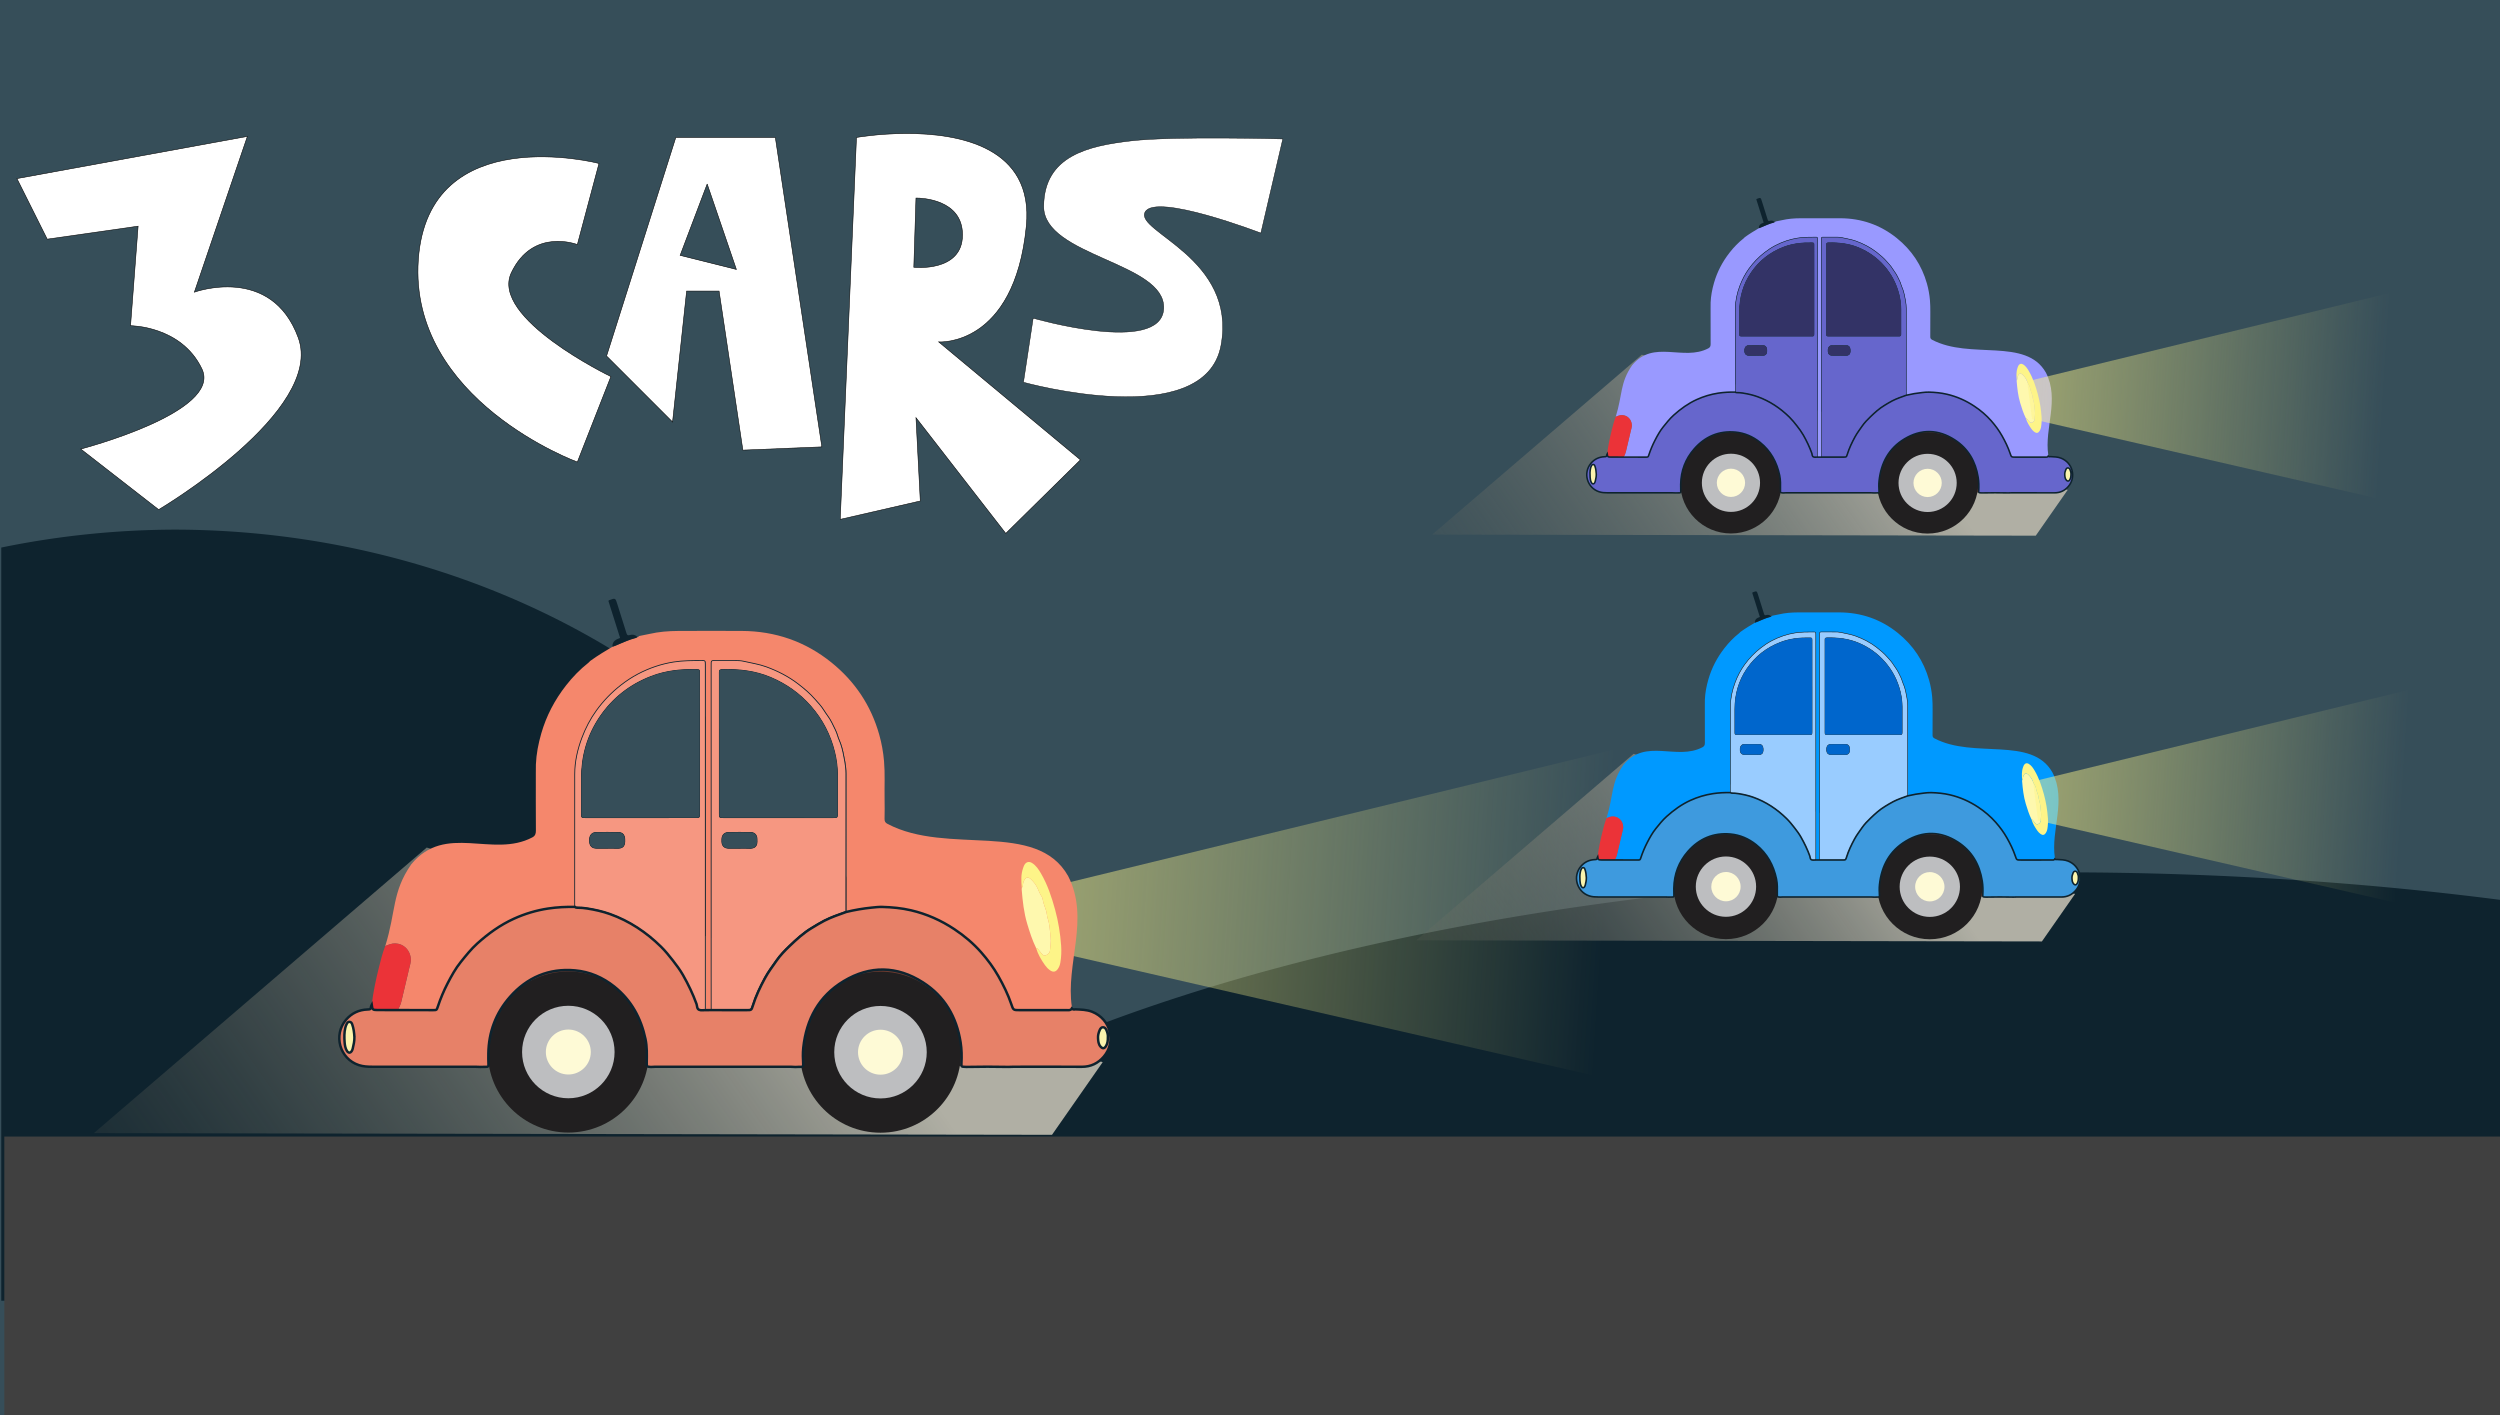 <?xml version="1.0" encoding="UTF-8" standalone="no"?>
<svg
   xmlns:dc="http://purl.org/dc/elements/1.1/"
   xmlns:cc="http://creativecommons.org/ns#"
   xmlns:rdf="http://www.w3.org/1999/02/22-rdf-syntax-ns#"
   xmlns:svg="http://www.w3.org/2000/svg"
   xmlns="http://www.w3.org/2000/svg"
   xmlns:xlink="http://www.w3.org/1999/xlink"
   xmlns:sodipodi="http://sodipodi.sourceforge.net/DTD/sodipodi-0.dtd"
   xmlns:inkscape="http://www.inkscape.org/namespaces/inkscape"
   version="1.1"
   id="Layer_1"
   x="0px"
   y="0px"
   viewBox="0 0 4690.855 2655.471"
   enable-background="new 0 0 4677 3307"
   xml:space="preserve"
   inkscape:version="0.91 r13725"
   sodipodi:docname="Cartoon-Car-Landscape-remix.svg"
   width="4690.855"
   height="2655.471"
   inkscape:export-filename="C:\Users\Faisal\Desktop\Cartoon-Car-Landscape-remix.png"
   inkscape:export-xdpi="30.532999"
   inkscape:export-ydpi="30.532999"><defs
     id="defs65"><linearGradient
       inkscape:collect="always"
       id="linearGradient4168"><stop
         style="stop-color:#fdf488;stop-opacity:1;"
         offset="0"
         id="stop4170" /><stop
         style="stop-color:#fdf488;stop-opacity:0;"
         offset="1"
         id="stop4172" /></linearGradient><linearGradient
       inkscape:collect="always"
       id="linearGradient4262"><stop
         style="stop-color:#b0afa4;stop-opacity:1"
         offset="0"
         id="stop4264" /><stop
         style="stop-color:#605f53;stop-opacity:0;"
         offset="1"
         id="stop4266" /></linearGradient><linearGradient
       inkscape:collect="always"
       xlink:href="#linearGradient4262"
       id="linearGradient4268"
       x1="1607.719"
       y1="1723.641"
       x2="-44.659"
       y2="2876.651"
       gradientUnits="userSpaceOnUse"
       gradientTransform="matrix(0.781,0,0,0.781,179.268,259.984)" /><linearGradient
       inkscape:collect="always"
       xlink:href="#linearGradient4168"
       id="linearGradient4174"
       x1="2301.961"
       y1="1873.857"
       x2="3619.397"
       y2="1959.115"
       gradientUnits="userSpaceOnUse"
       gradientTransform="matrix(0.781,0,0,0.781,179.268,259.984)" /><linearGradient
       inkscape:collect="always"
       xlink:href="#linearGradient4262"
       id="linearGradient4272"
       gradientUnits="userSpaceOnUse"
       x1="1607.719"
       y1="1723.641"
       x2="-44.659"
       y2="2876.651" /><linearGradient
       inkscape:collect="always"
       xlink:href="#linearGradient4168"
       id="linearGradient4274"
       gradientUnits="userSpaceOnUse"
       x1="2301.961"
       y1="1873.857"
       x2="3619.397"
       y2="1959.115" /><linearGradient
       inkscape:collect="always"
       xlink:href="#linearGradient4262"
       id="linearGradient4332"
       gradientUnits="userSpaceOnUse"
       x1="1607.719"
       y1="1723.641"
       x2="-44.659"
       y2="2876.651" /><linearGradient
       inkscape:collect="always"
       xlink:href="#linearGradient4168"
       id="linearGradient4334"
       gradientUnits="userSpaceOnUse"
       x1="2301.961"
       y1="1873.857"
       x2="3619.397"
       y2="1959.115" /></defs><sodipodi:namedview
     pagecolor="#ffffff"
     bordercolor="#666666"
     borderopacity="1"
     objecttolerance="10"
     gridtolerance="10"
     guidetolerance="10"
     inkscape:pageopacity="0"
     inkscape:pageshadow="2"
     inkscape:window-width="1600"
     inkscape:window-height="838"
     id="namedview63"
     showgrid="false"
     inkscape:zoom="0.1741687"
     inkscape:cx="2043.0872"
     inkscape:cy="1306.0326"
     inkscape:window-x="-8"
     inkscape:window-y="-8"
     inkscape:window-maximized="1"
     inkscape:current-layer="Layer_1"
     fit-margin-top="0"
     fit-margin-left="0"
     fit-margin-right="0"
     fit-margin-bottom="0" /><rect
     style="fill:#364e59;fill-opacity:1;stroke:none;stroke-width:2.8;stroke-miterlimit:4;stroke-dasharray:none;stroke-opacity:1"
     id="rect4224"
     width="4690.855"
     height="2655.471"
     x="0"
     y="0" /><path
     style="fill:#0e232e;fill-opacity:1;stroke:none;stroke-width:2.8;stroke-miterlimit:4;stroke-dasharray:none;stroke-opacity:1"
     d="M 326.785,993.757 A 1444.002,1266.014 0 0 0 2.389,1027.392 l 0,1413.238 4713.82,0 0,-748.904 A 2589.443,996.161 0 0 0 3877.941,1636.812 2589.443,996.161 0 0 0 1752.541,2064.546 1444.002,1266.014 0 0 0 326.785,993.757 Z"
     id="path4226"
     inkscape:connector-curvature="0" /><path
     style="fill:#aba994"
     inkscape:connector-curvature="0"
     id="path25"
     d="m 1984.709,2395.976 c 1.134,-1.91 2.812,-3.03 4.984,-3.427 2.82,2.629 6.321,1.582 9.547,1.616 10.998,0.118 21.999,0.049 32.999,0.049 883.311,2e-4 1766.621,0 2649.932,0.075 4.51,2e-4 9.356,-1.541 13.54,1.634 -3.995,0.082 -7.99,0.237 -11.986,0.237 -895.009,0.011 -1790.018,0.012 -2685.026,0 -4.664,0 -9.327,-0.122 -13.99,-0.188 z" /><path
     style="fill:#aba994"
     inkscape:connector-curvature="0"
     id="path27"
     d="m 4697.211,2398.197 c -0.483,-0.75 -0.966,-1.501 -1.448,-2.252 1.114,0.344 1.585,1.103 1.448,2.252 z" /><path
     style="fill:url(#linearGradient4268);fill-opacity:1;fill-rule:evenodd;stroke:none;stroke-width:1px;stroke-linecap:butt;stroke-linejoin:miter;stroke-opacity:1"
     d="m 800.733,1590.278 -624.636,535.855 1797.81,3.171 95.122,-136.342 z"
     id="path4260"
     inkscape:connector-curvature="0"
     sodipodi:nodetypes="ccccc" /><path
     style="opacity:0.5;fill:url(#linearGradient4174);fill-opacity:1;fill-rule:evenodd;stroke:none;stroke-width:1px;stroke-linecap:butt;stroke-linejoin:miter;stroke-opacity:1"
     d="m 1948.541,1669.546 1184.272,-288.538 17.439,673.783 -1187.443,-272.684 z"
     id="path4166"
     inkscape:connector-curvature="0" /><g
     id="g4363"
     transform="matrix(1.231,0,0,1.231,80.492,-795.929)"><path
       sodipodi:nodetypes="ccccccssccccccssssssssccccsccssssssccscsssssssccscccsscssssssscssssscccsssccc"
       d="m 521.833,2088.609 c 16.721,-53.776 10.042,-81.809 39.57,-124.519 52.191,-63.533 123.842,-9.1 184.591,-41.133 4.327,-2.247 5.488,-5.514 5.452,-10.298 -0.218,-29.37 -0.114,-58.742 -0.108,-88.114 0,-4.226 -0.068,-8.456 0.103,-12.676 0.65,-16.096 3.737,-31.785 8.17,-47.226 7.725,-26.91 20.533,-51.224 37.731,-73.251 10.034,-12.852 21.307,-24.503 34.148,-34.601 0.98,-0.771 1.766,-1.788 2.642,-2.69 11.678,-8.502 24.085,-15.861 36.491,-23.222 1.097,0.237 2.014,-0.262 2.982,-0.663 10.975,-4.548 21.719,-9.703 33.317,-12.621 0.706,-0.178 1.243,-1.032 1.858,-1.571 5.166,-1.04 10.361,-1.956 15.494,-3.142 14.477,-3.347 29.197,-4.51 43.981,-4.587 32.341,-0.169 64.683,-0.174 97.024,-0.024 51.014,0.236 96.79,16.004 136.509,47.988 35.866,28.881 60.476,65.573 73.003,110.132 3.724,13.246 6.133,26.667 7.307,40.387 1.625,18.994 0.526,38 0.839,56.997 0.171,10.355 0.188,20.719 -0.053,31.071 -0.086,3.698 1.226,5.798 4.421,7.472 92.041,48.595 227.036,-6.05 275.33,79.439 33.692,65.371 -4.143,134.263 5.765,199.568 0.124,0.818 -0.066,1.683 -0.11,2.527 -1.72,2.985 -4.628,2.414 -7.322,2.415 -24.073,0.01 -48.147,0.01 -72.22,0.01 -9.705,0 -9.592,-0.047 -12.717,-9.275 -5.016,-14.814 -11.902,-28.777 -19.576,-42.38 -7.369,-13.063 -16.265,-25.087 -26.11,-36.278 -11.991,-13.63 -25.803,-25.322 -41.002,-35.412 -20.379,-13.529 -42.305,-23.266 -66.128,-28.833 -14.387,-3.362 -28.986,-4.72 -43.697,-5.129 -5.463,-0.152 -10.879,0.487 -16.334,1.043 -12.98,1.323 -25.758,3.513 -38.421,6.542 0,-111.622 -0.029,-98.32 0.059,-209.942 0.01,-6.364 -0.662,-12.735 -1.794,-18.811 -1.719,-9.226 -3.303,-18.572 -6.499,-27.552 -1.341,-3.768 -3.229,-7.323 -4.276,-11.171 -1.954,-7.18 -5.703,-13.572 -8.858,-20.201 -3.353,-7.044 -8.508,-13.04 -12.578,-19.671 -3.792,-6.178 -8.855,-11.263 -13.537,-16.631 -7.492,-8.59 -16.22,-15.946 -25.265,-22.901 -14.825,-11.399 -31.229,-19.771 -48.758,-26.176 -11.144,-4.072 -22.809,-5.735 -34.263,-8.405 -4.606,-1.074 -9.18,-1.155 -13.813,-1.163 -8.879,-0.015 -17.758,-0.041 -26.637,-0.01 -10.114,0.04 -9.327,-1.044 -9.327,9.066 -0.01,196.818 -0.01,268.712 0,465.53 3e-4,19.238 0.025,38.475 0.037,57.713 -2.99,0.01 -5.979,0.01 -8.969,0.011 0.015,-1.48 0.042,-2.959 0.042,-4.439 l 0,-520.053 c 0,-0.846 0.02,-1.692 -0.01,-2.537 -0.157,-5.093 -0.229,-5.303 -5.489,-5.272 -14.311,0.086 -28.545,-0.043 -42.853,2.228 -19.225,3.051 -37.213,9.273 -54.244,18.193 -9.083,4.757 -17.697,10.47 -25.922,16.852 -14.455,11.215 -26.97,24.182 -37.614,38.89 -9.273,12.814 -16.573,26.869 -22.136,41.69 -6.699,17.846 -10.897,36.32 -10.914,55.46 -0.099,108.87 -0.053,92.817 -0.056,201.687 -13.687,-0.266 -27.299,0.395 -40.869,2.439 -18.215,2.744 -35.628,7.982 -52.371,15.607 -20.696,9.426 -38.885,22.541 -55.706,37.673 -9.427,8.48 -17.312,18.445 -25.201,28.238 -7.997,9.926 -14.237,21.239 -20.109,32.63 -5.872,11.391 -10.821,23.173 -14.853,35.345 -1.761,5.315 -1.844,5.382 -6.95,5.384 -18.157,0.01 -36.314,-0.058 -54.471,-0.095 2.992,-4.164 4.843,-8.759 5.995,-13.786 3.812,-16.623 7.9,-33.182 11.788,-49.788 1.054,-4.501 2.66,-9.114 2.484,-13.616 -0.558,-14.332 -11.135,-24.243 -23.971,-24.387 -5.559,-0.061 -10.202,2.015 -15.025,4.029 z"
       id="path13"
       inkscape:connector-curvature="0"
       style="fill:#f5876c" /><path
       id="path4255"
       d="m 1279.325,2124.409 c -19.605,0.053 -39.281,5.903 -58.745,17.594 -37.952,22.797 -56.923,58.128 -61.592,101.58 -0.903,8.409 -0.59,16.882 -0.11,25.319 0.036,0.622 0.015,1.161 -0.066,1.626 l 241.366,0.456 c -0.191,-0.769 -0.162,-1.915 -0.072,-3.67 0.553,-10.729 0.406,-21.389 -1.284,-32.036 -6.137,-38.68 -24.294,-70.175 -57.477,-91.393 -20.364,-13.021 -41.151,-19.532 -62.021,-19.475 z m -479.235,0.699 c -34.964,-0.239 -64.502,14.011 -88.209,40.963 -21.501,24.444 -32.442,53.477 -32.913,86.215 -0.082,5.671 -0.079,11.352 0.173,17.016 0.029,0.654 -0.006,1.197 -0.113,1.644 l 241.488,-0.773 c -0.16,-0.996 -0.136,-2.398 -0.104,-4.421 0.189,-11.824 0.557,-23.707 -1.898,-35.34 -6.75,-31.984 -21.527,-59.236 -47.429,-79.981 -17.64,-14.128 -37.638,-22.766 -59.971,-24.781 -3.733,-0.337 -7.408,-0.517 -11.025,-0.541 z"
       style="fill:#6f3b2f;fill-opacity:1;fill-rule:evenodd;stroke:#000000;stroke-width:0.634px;stroke-linecap:butt;stroke-linejoin:miter;stroke-opacity:1"
       inkscape:connector-curvature="0" /><g
       transform="matrix(0.587,0,0,0.587,607.328,962.335)"
       id="g4240"><circle
         style="fill:#211f20;fill-opacity:1;stroke:none;stroke-width:2.8;stroke-miterlimit:4;stroke-dasharray:none;stroke-opacity:1"
         id="path4234"
         cx="329.738"
         cy="2193.82"
         r="209.085" /><circle
         r="120.09"
         cy="2193.82"
         cx="329.738"
         id="circle4236"
         style="fill:#bdbec0;fill-opacity:1;stroke:none;stroke-width:2.8;stroke-miterlimit:4;stroke-dasharray:none;stroke-opacity:1" /><circle
         style="fill:#fefad6;fill-opacity:1;stroke:none;stroke-width:2.8;stroke-miterlimit:4;stroke-dasharray:none;stroke-opacity:1"
         id="circle4238"
         cx="329.738"
         cy="2193.82"
         r="58.369" /></g><g
       id="g4245"
       transform="matrix(0.587,0,0,0.587,1083.148,962.596)"><circle
         r="209.085"
         cy="2193.82"
         cx="329.738"
         id="circle4247"
         style="fill:#211f20;fill-opacity:1;stroke:none;stroke-width:2.8;stroke-miterlimit:4;stroke-dasharray:none;stroke-opacity:1" /><circle
         style="fill:#bdbec0;fill-opacity:1;stroke:none;stroke-width:2.8;stroke-miterlimit:4;stroke-dasharray:none;stroke-opacity:1"
         id="circle4249"
         cx="329.738"
         cy="2193.82"
         r="120.09" /><circle
         r="58.369"
         cy="2193.82"
         cx="329.738"
         id="circle4251"
         style="fill:#fefad6;fill-opacity:1;stroke:none;stroke-width:2.8;stroke-miterlimit:4;stroke-dasharray:none;stroke-opacity:1" /></g><path
       d="m 906.202,1617.312 c -0.615,0.539 -1.152,1.393 -1.858,1.571 -11.598,2.919 -22.342,8.074 -33.317,12.621 -0.969,0.401 -1.886,0.9 -2.982,0.663 -0.192,-7.735 4.954,-10.962 11.739,-13.213 -6,-18.986 -11.939,-37.779 -17.824,-56.399 0.46,-0.493 0.682,-0.935 1.024,-1.066 9.692,-3.714 9.612,-3.683 12.726,6.327 4.565,14.672 9.355,29.274 13.823,43.974 0.914,3.008 2.229,3.601 5.003,2.764 4.362,-1.316 8.322,-0.467 11.665,2.758 z"
       id="path17"
       inkscape:connector-curvature="0"
       style="fill:#0e232e" /><path
       d="m 540.562,2186.158 c -10.245,-0.01 -20.491,0.01 -30.736,-0.029 -7.063,-0.027 -7.672,-0.607 -8.605,-7.698 2.174,-19.535 6.323,-38.697 11.077,-57.732 2.704,-10.83 5.345,-21.695 9.535,-32.09 4.823,-2.013 9.466,-4.091 15.025,-4.029 12.836,0.144 23.413,10.055 23.971,24.387 0.175,4.502 -1.431,9.115 -2.484,13.616 -3.888,16.606 -7.976,33.165 -11.788,49.788 -1.153,5.027 -3.004,9.622 -5.995,13.786 z"
       id="path31"
       inkscape:connector-curvature="0"
       style="fill:#eb3338" /><path
       d="m 1513.865,2091.497 c -5.757,-11.725 -9.713,-24.115 -13.458,-36.579 -5.16,-17.173 -7.066,-34.88 -8.517,-52.656 -0.067,-0.824 0.131,-1.67 0.205,-2.506 1.79,-1.327 1.549,-3.378 1.742,-5.212 0.226,-2.144 0.864,-4.106 1.83,-6.009 2.499,-4.923 5.948,-5.783 10.057,-2.037 2.458,2.24 4.675,4.786 6.69,7.517 3.672,4.976 5.202,10.969 8.184,16.267 1.207,2.144 2.876,4.089 3.246,6.753 0.959,6.892 4.194,13.149 5.881,19.881 0.765,3.055 0.656,6.178 1.694,9.19 3.249,9.43 3.481,19.382 4.612,29.184 0.787,6.814 -0.423,13.446 -1.033,20.148 -0.363,3.986 -3.346,5.905 -6.34,7.252 -3.014,1.356 -5.03,-1.286 -6.872,-3.293 -1.425,-1.554 -2.674,-3.269 -3.989,-4.923 -1.058,-1.331 -2.096,-2.679 -3.933,-2.978 z"
       id="path37"
       inkscape:connector-curvature="0"
       style="fill:#fef8ae" /><path
       d="m 1513.865,2091.497 c 1.836,0.299 2.875,1.646 3.933,2.978 1.314,1.654 2.563,3.369 3.989,4.923 1.842,2.008 3.858,4.649 6.872,3.293 2.994,-1.347 5.977,-3.266 6.34,-7.252 0.61,-6.702 1.82,-13.334 1.033,-20.148 -1.132,-9.803 -1.363,-19.755 -4.612,-29.184 -1.038,-3.013 -0.928,-6.135 -1.694,-9.19 -1.686,-6.732 -4.922,-12.989 -5.881,-19.881 -0.371,-2.663 -2.039,-4.609 -3.246,-6.753 -2.982,-5.298 -4.512,-11.292 -8.184,-16.267 -2.016,-2.732 -4.233,-5.277 -6.69,-7.517 -4.108,-3.745 -7.558,-2.885 -10.056,2.037 -0.966,1.903 -1.604,3.865 -1.83,6.009 -0.194,1.834 0.048,3.885 -1.742,5.212 -0.852,-10.078 -1.562,-20.149 1.94,-29.942 0.566,-1.582 1.076,-3.214 1.877,-4.677 2.601,-4.749 7.098,-6.05 11.663,-3.231 6.303,3.893 10.229,9.959 13.839,16.157 10.059,17.271 16.252,36.076 21.49,55.233 4.903,17.93 7.895,36.21 9.16,54.731 0.587,8.601 0.277,17.254 -1.209,25.823 -0.59,3.402 -1.721,6.544 -3.614,9.355 -3.415,5.072 -7.449,5.729 -12.38,2.131 -2.916,-2.128 -5.387,-4.729 -7.472,-7.676 -5.724,-8.091 -10.705,-16.569 -13.523,-26.163 z"
       id="path39"
       inkscape:connector-curvature="0"
       style="fill:#fdf488" /><path
       d="m 474.827,2227.529 c 0.072,5.965 -1.196,11.715 -2.599,17.437 -0.297,1.213 -0.754,2.445 -1.404,3.503 -2.125,3.459 -5.196,3.408 -7.385,-0.069 -2.554,-4.055 -3.23,-8.743 -3.566,-13.296 -0.541,-7.332 -0.663,-14.723 1.085,-22.001 0.499,-2.079 1.189,-4.025 2.182,-5.896 0.932,-1.755 2.041,-3.284 4.307,-3.101 2.214,0.179 3.307,1.809 3.959,3.631 2.288,6.394 3.039,13.065 3.421,19.79 z"
       id="path43"
       inkscape:connector-curvature="0"
       style="fill:#fbf4ad" /><path
       d="m 1623.3,2227.252 c 0.077,5.492 -0.502,10.063 -3.104,14.089 -2.43,3.76 -5.108,3.853 -8.105,0.484 -3.324,-3.735 -3.553,-8.557 -3.81,-13.037 -0.235,-4.098 0.849,-8.331 2.573,-12.191 0.951,-2.128 2.389,-4.308 4.979,-4.258 2.46,0.047 4.104,1.801 5.113,4.1 1.629,3.712 2.602,7.536 2.355,10.813 z"
       id="path45"
       inkscape:connector-curvature="0"
       style="fill:#fbf4ad" /><g
       transform="matrix(0.634,0,0,0.634,80.24,857.766)"
       id="g4176"><path
         style="fill:#f69781;stroke:#0e232e;stroke-width:2;stroke-miterlimit:4;stroke-dasharray:none"
         inkscape:connector-curvature="0"
         id="path33"
         d="m 1804.005,1858.005 c -17.823,6.419 -35.762,12.437 -52.751,21.077 -10.392,5.285 -20.162,11.491 -30.123,17.431 -19.808,11.812 -36.769,27.347 -53.229,43.14 -11.419,10.956 -22.758,22.445 -31.827,35.586 -9.411,13.638 -19.554,26.808 -27.483,41.458 -11.703,21.622 -22.31,43.688 -29.609,67.253 -3.113,10.05 -3.352,10.011 -13.941,10.014 -28.322,0.01 -56.644,-0.018 -84.965,-0.032 -0.02,-30.324 -0.058,-60.646 -0.059,-90.969 0,-310.226 -0.01,-423.547 0,-733.773 5e-4,-15.936 -1.241,-14.227 14.701,-14.29 13.995,-0.055 27.99,-0.014 41.986,0.01 7.303,0.013 14.513,0.141 21.773,1.833 18.053,4.209 36.439,6.83 54.005,13.248 27.628,10.095 53.485,23.292 76.852,41.259 14.258,10.963 28.014,22.558 39.823,36.097 7.38,8.462 15.361,16.476 21.338,26.214 6.415,10.452 14.54,19.903 19.825,31.005 4.973,10.448 10.882,20.523 13.962,31.84 1.651,6.065 4.627,11.669 6.74,17.608 5.037,14.154 7.534,28.886 10.243,43.428 1.784,9.576 2.836,19.618 2.828,29.649 -0.139,175.939 -0.096,154.973 -0.093,330.912 z m -304.228,-403.81 c 0,56.29 -0.014,112.58 0.014,168.87 0,9.386 0.091,9.502 9.311,9.505 88.266,0.03 176.531,0.032 264.797,0 9.732,0 9.818,-0.14 9.835,-10.255 0.05,-30.643 0.064,-61.286 0.02,-91.929 -0.028,-19.019 -2.513,-37.771 -7.087,-56.197 -10.111,-40.736 -28.747,-76.934 -56.442,-108.748 -26.992,-31.007 -59.428,-53.934 -97.075,-69.864 -37.199,-15.741 -76.263,-20.058 -116.226,-19.041 -4.861,0.124 -7.656,1.415 -7.174,6.798 0.177,1.982 0.024,3.994 0.024,5.993 -10e-5,54.958 0,109.915 0,164.873 z m 48.748,251.976 c 6.987,0 14.002,-0.407 20.955,0.083 15.427,1.088 22.088,-4.549 20.782,-21.127 -0.026,-0.331 0,-0.665 0,-0.998 -0.266,-9.32 -5.272,-15.538 -14.361,-15.769 -18.287,-0.466 -36.6,-0.432 -54.889,-0.026 -9.084,0.202 -14.549,6.33 -15.167,15.363 -0.159,2.318 -0.124,4.66 -0.024,6.984 0.41,9.543 6.121,15.265 15.761,15.459 8.98,0.181 17.965,0.038 26.949,0.03 z"
         sodipodi:nodetypes="csssssccccsccssssssscssccccscscssscssccccccssccccc" /><path
         style="fill:#364e59"
         inkscape:connector-curvature="0"
         id="path51"
         d="m 1499.775,1454.195 0,-164.873 c 0,-1.998 0.153,-4.01 -0.024,-5.993 -0.482,-5.383 2.313,-6.674 7.174,-6.798 39.964,-1.016 79.027,3.3 116.226,19.041 37.647,15.931 70.083,38.857 97.075,69.864 27.694,31.814 46.33,68.012 56.442,108.748 4.573,18.426 7.059,37.178 7.087,56.197 0.044,30.643 0.03,61.286 -0.02,91.929 -0.016,10.114 -0.102,10.251 -9.835,10.255 -88.266,0.037 -176.531,0.034 -264.797,0 -9.22,0 -9.306,-0.119 -9.311,-9.505 -0.029,-56.29 -0.014,-112.58 -0.016,-168.87 z"
         sodipodi:nodetypes="csccsssccscscc" /><path
         style="fill:#364e59"
         inkscape:connector-curvature="0"
         id="path53"
         d="m 1548.525,1706.174 c -8.983,0 -17.969,0.146 -26.949,-0.034 -9.641,-0.194 -15.351,-5.916 -15.761,-15.459 -0.1,-2.324 -0.134,-4.666 0.024,-6.984 0.618,-9.033 6.084,-15.161 15.167,-15.363 18.29,-0.406 36.603,-0.44 54.889,0.026 9.089,0.231 14.096,6.449 14.361,15.769 0.01,0.333 -0.021,0.667 0,0.998 1.306,16.578 -5.356,22.215 -20.782,21.127 -6.952,-0.49 -13.968,-0.083 -20.955,-0.079 z" /></g><g
       transform="matrix(0.634,0,0,0.634,80.24,857.766)"
       id="g4181"><path
         style="fill:#f69781;stroke:#0e232e;stroke-width:2;stroke-miterlimit:4;stroke-dasharray:none"
         inkscape:connector-curvature="0"
         id="path35"
         d="m 1465.94,2093.95 c -5.301,-0.241 -10.975,1.385 -15.822,-0.758 -5.602,-2.478 -4.546,-9.273 -6.272,-14.049 -8.717,-24.127 -19.827,-47.138 -32.437,-69.35 -7.006,-12.34 -15.596,-23.887 -24.368,-35.09 -8.985,-11.474 -18.128,-22.919 -28.564,-33.167 -35.313,-34.68 -75.675,-61.595 -122.429,-78.328 -17.778,-6.363 -36.191,-10.437 -54.883,-13.392 -7.929,-1.253 -15.782,-1.997 -23.764,-1.865 -2.047,0.034 -3.991,-0.247 -5.424,-1.941 0,-171.602 -0.069,-146.299 0.088,-317.901 0.028,-30.169 6.644,-59.288 17.203,-87.417 8.769,-23.362 20.275,-45.514 34.892,-65.712 16.776,-23.183 36.503,-43.621 59.287,-61.298 12.963,-10.058 26.542,-19.064 40.858,-26.562 26.845,-14.059 55.197,-23.866 85.499,-28.675 22.553,-3.579 44.989,-3.376 67.546,-3.511 8.29,-0.05 8.404,0.283 8.652,8.31 0.041,1.331 0.01,2.666 0.01,3.998 0,338.872 -1e-4,480.839 0,819.712 0,2.332 -0.043,4.664 -0.066,6.997 z m -13.695,-639.003 c 0,-23.315 10e-4,-46.631 -2e-4,-69.946 0,-33.308 0.038,-66.616 -0.038,-99.923 -0.019,-8.239 -0.192,-8.276 -8.379,-8.481 -36.882,-0.923 -73.019,3.025 -107.743,16.369 -51.203,19.676 -92.634,51.95 -123.457,97.262 -30.648,45.055 -44.674,95.319 -44.383,149.7 0.091,16.986 0.026,33.974 0.023,50.961 0,10.992 -0.078,21.983 -0.017,32.975 0.048,8.582 0.118,8.586 9.049,8.72 1.665,0.025 3.331,0 4.996,0 l 133.898,0 c 42.301,-9e-4 84.602,0.02 126.903,-0.03 8.909,-0.011 8.923,-0.135 9.119,-8.742 0.061,-2.663 0.03,-5.329 0.03,-7.994 l 0,-160.877 z m -222.23,251.221 c 6.988,0 13.998,-0.365 20.958,0.072 17.053,1.07 22.464,-4.673 21.293,-22.585 -0.582,-8.893 -5.13,-14.986 -13.801,-15.232 -18.618,-0.528 -37.267,-0.484 -55.89,-0.073 -8.477,0.187 -13.948,6.332 -14.724,14.789 -0.212,2.311 -0.145,4.658 -0.068,6.984 0.333,10.091 6.075,15.839 16.279,16.025 8.649,0.157 17.302,0.032 25.953,0.02 z"
         sodipodi:nodetypes="cccssssccccssssscssscccccsssscccscccsccccsccscccc" /><path
         style="fill:#364e59"
         inkscape:connector-curvature="0"
         id="path55"
         d="m 1452.245,1454.947 c 0,53.626 2e-4,107.251 0,160.877 0,2.665 0.03,5.33 -0.03,7.994 -0.196,8.607 -0.209,8.732 -9.119,8.742 -42.301,0.051 -84.602,0.03 -126.903,0.03 -44.632,10e-4 -89.265,0 -133.898,0 -1.665,0 -3.331,0.02 -4.996,0 -8.93,-0.134 -9.001,-0.138 -9.049,-8.72 -0.061,-10.991 0.015,-21.983 0.017,-32.975 0,-16.987 0.068,-33.974 -0.023,-50.961 -0.291,-54.382 13.735,-104.645 44.383,-149.7 30.823,-45.311 72.254,-77.585 123.457,-97.262 34.725,-13.344 70.862,-17.292 107.743,-16.369 8.188,0.205 8.361,0.242 8.379,8.481 0.076,33.308 0.036,66.615 0.038,99.923 0,23.315 3e-4,46.631 2e-4,69.946 z"
         sodipodi:nodetypes="cscscscscsssscccc" /><path
         style="fill:#364e59"
         inkscape:connector-curvature="0"
         id="path57"
         d="m 1230.015,1706.174 c -8.651,0.01 -17.305,0.131 -25.953,-0.027 -10.204,-0.186 -15.947,-5.934 -16.279,-16.025 -0.077,-2.326 -0.144,-4.673 0.068,-6.984 0.775,-8.457 6.247,-14.602 14.724,-14.789 18.623,-0.41 37.272,-0.455 55.89,0.073 8.671,0.246 13.22,6.34 13.801,15.232 1.171,17.912 -4.24,23.655 -21.293,22.585 -6.96,-0.437 -13.971,-0.072 -20.958,-0.066 z" /></g><path
       d="m 1010.282,2186.239 c 2.99,-0.01 5.979,-0.01 8.968,-0.011 17.968,0.01 35.936,0.025 53.905,0.02 6.718,0 6.87,0.024 8.845,-6.353 4.631,-14.95 11.361,-28.95 18.785,-42.667 5.031,-9.295 11.466,-17.65 17.436,-26.302 5.753,-8.337 12.947,-15.626 20.192,-22.577 10.443,-10.02 21.203,-19.876 33.77,-27.369 6.32,-3.769 12.518,-7.706 19.111,-11.059 10.779,-5.481 22.16,-9.3 33.467,-13.372 12.663,-3.029 25.441,-5.219 38.421,-6.542 5.455,-0.556 10.872,-1.195 16.334,-1.043 14.712,0.408 29.311,1.767 43.697,5.129 23.823,5.567 45.749,15.304 66.128,28.833 15.199,10.09 29.011,21.782 41.002,35.412 9.845,11.191 18.741,23.215 26.11,36.278 7.674,13.603 14.56,27.566 19.576,42.38 3.125,9.229 3.012,9.274 12.717,9.275 24.073,0.01 48.147,0.01 72.22,-0.01 2.694,0 5.602,0.57 7.322,-2.415 1.519,1.697 3.44,1.598 5.424,1.214 8.619,0.435 17.298,0.423 25.519,3.665 28.465,11.223 37.117,45.982 17.717,68.51 -8.573,9.955 -19.667,15.473 -33.364,15.391 -34.644,-0.207 -69.29,-0.074 -103.936,-0.058 -2.53,0 -5.06,0.159 -7.589,0.244 -21.533,-0.418 -43.067,-0.458 -64.6,0.017 -0.844,-0.048 -1.687,-0.103 -2.531,-0.145 -4.867,-0.242 -5.086,-0.253 -4.822,-5.373 0.553,-10.729 0.406,-21.389 -1.283,-32.036 -6.137,-38.68 -24.294,-70.176 -57.477,-91.394 -39.494,-25.253 -80.583,-26.018 -120.766,-1.881 -37.952,22.797 -56.923,58.128 -61.591,101.581 -0.903,8.409 -0.59,16.881 -0.111,25.318 0.154,2.702 -0.675,3.898 -3.495,3.803 -2.735,-0.092 -5.48,0.139 -8.219,0.225 -2.524,-0.128 -5.048,-0.361 -7.573,-0.362 -68.633,-0.022 -137.265,-0.024 -205.898,-0.01 -2.314,0 -4.629,0.221 -6.943,0.339 -6.484,-0.473 -6.445,-0.473 -6.338,-7.148 0.189,-11.824 0.557,-23.707 -1.898,-35.34 -6.75,-31.984 -21.527,-59.235 -47.429,-79.98 -17.64,-14.128 -37.638,-22.766 -59.971,-24.782 -39.814,-3.592 -73.074,10.682 -99.233,40.422 -21.501,24.444 -32.442,53.475 -32.913,86.214 -0.082,5.671 -0.079,11.352 0.174,17.016 0.113,2.536 -0.713,3.424 -3.142,3.387 -3.166,-0.048 -6.336,0.087 -9.504,0.143 -2.532,-0.091 -5.065,-0.262 -7.597,-0.263 -52.223,-0.015 -104.447,-0.018 -156.67,-1e-4 -6.992,0 -13.898,-0.31 -20.65,-2.51 -29.205,-9.515 -39.458,-45.885 -19.473,-69.178 8.606,-10.031 19.547,-15.08 32.667,-15.591 4.657,-0.181 4.64,-0.153 5.581,-5.209 0.109,-0.584 0.569,-1.102 0.867,-1.651 0.932,7.091 1.542,7.671 8.605,7.698 10.245,0.039 20.491,0.022 30.736,0.029 18.157,0.037 36.314,0.101 54.471,0.095 5.105,0 5.189,-0.068 6.95,-5.384 4.032,-12.171 8.981,-23.953 14.853,-35.344 5.872,-11.391 12.112,-22.704 20.109,-32.63 7.889,-9.793 15.774,-19.757 25.201,-28.238 16.82,-15.132 35.01,-28.247 55.706,-37.673 16.743,-7.626 34.156,-12.863 52.371,-15.607 13.57,-2.044 27.182,-2.706 40.869,-2.439 0.909,1.075 2.143,1.253 3.441,1.232 5.064,-0.084 10.046,0.388 15.077,1.183 11.859,1.875 23.541,4.459 34.82,8.496 29.662,10.617 55.269,27.692 77.673,49.694 6.62,6.502 12.422,13.763 18.122,21.042 5.565,7.107 11.015,14.433 15.46,22.262 8,14.092 15.049,28.691 20.579,43.998 1.095,3.03 0.425,7.341 3.979,8.913 3.075,1.36 6.675,0.328 10.038,0.481 z m -535.456,41.29 c -0.382,-6.725 -1.133,-13.397 -3.421,-19.79 -0.652,-1.822 -1.745,-3.452 -3.959,-3.631 -2.267,-0.183 -3.376,1.346 -4.307,3.101 -0.993,1.871 -1.683,3.816 -2.182,5.896 -1.748,7.277 -1.626,14.668 -1.085,22.001 0.336,4.553 1.012,9.241 3.566,13.296 2.189,3.477 5.26,3.527 7.385,0.069 0.65,-1.059 1.107,-2.29 1.404,-3.503 1.402,-5.722 2.672,-11.472 2.599,-17.437 z m 1148.474,-0.276 c 0.247,-3.277 -0.726,-7.101 -2.355,-10.813 -1.009,-2.299 -2.653,-4.053 -5.113,-4.1 -2.591,-0.049 -4.029,2.13 -4.979,4.258 -1.724,3.86 -2.808,8.094 -2.572,12.191 0.258,4.481 0.486,9.302 3.81,13.037 2.998,3.368 5.676,3.276 8.105,-0.484 2.602,-4.027 3.182,-8.597 3.104,-14.089 z"
       id="path15"
       inkscape:connector-curvature="0"
       style="fill:#e78168;stroke:#0e232e;stroke-width:3.807;stroke-miterlimit:4;stroke-dasharray:none" /></g><g
     id="g4215"
     transform="matrix(0.51,0,0,0.51,2659.387,545.762)"><path
       style="fill:url(#linearGradient4272);fill-opacity:1;fill-rule:evenodd;stroke:none;stroke-width:1px;stroke-linecap:butt;stroke-linejoin:miter;stroke-opacity:1"
       d="M 795.74,1703.341 -4.06,2389.463 2297.901,2393.523 2419.698,2218.948 Z"
       id="path4217"
       inkscape:connector-curvature="0"
       sodipodi:nodetypes="ccccc" /><path
       style="fill:#0099ff"
       inkscape:connector-curvature="0"
       id="path4219"
       d="m 696.042,1940.065 c 26.355,-84.763 15.829,-128.949 62.37,-196.268 82.264,-100.142 195.201,-14.344 290.955,-64.835 6.82,-3.541 8.65,-8.691 8.594,-16.231 -0.344,-46.293 -0.18,-92.59 -0.171,-138.886 0,-6.66 -0.107,-13.329 0.162,-19.98 1.025,-25.37 5.89,-50.099 12.877,-74.439 12.176,-42.416 32.364,-80.739 59.471,-115.458 15.816,-20.257 33.585,-38.621 53.824,-54.538 1.545,-1.215 2.783,-2.818 4.164,-4.24 18.408,-13.402 37.963,-25.001 57.517,-36.603 1.729,0.374 3.174,-0.412 4.701,-1.045 17.299,-7.168 34.234,-15.293 52.514,-19.894 1.113,-0.28 1.958,-1.626 2.928,-2.476 8.143,-1.639 16.332,-3.083 24.422,-4.953 22.819,-5.275 46.02,-7.109 69.323,-7.231 50.976,-0.267 101.955,-0.274 152.93,-0.038 80.409,0.371 152.561,25.226 215.167,75.639 56.533,45.523 95.323,103.357 115.068,173.591 5.87,20.879 9.667,42.033 11.517,63.658 2.561,29.939 0.83,59.896 1.323,89.839 0.269,16.322 0.296,32.657 -0.083,48.974 -0.135,5.829 1.932,9.138 6.968,11.777 145.077,76.596 357.856,-9.536 433.978,125.212 53.105,103.039 -6.53,211.627 9.087,314.562 0.195,1.29 -0.105,2.653 -0.174,3.982 -2.711,4.706 -7.294,3.805 -11.54,3.807 -37.944,0.015 -75.889,0.013 -113.833,0.01 -15.298,0 -15.12,-0.074 -20.045,-14.62 -7.907,-23.35 -18.76,-45.358 -30.856,-66.8 -11.615,-20.59 -25.637,-39.543 -41.155,-57.182 -18.9,-21.484 -40.671,-39.913 -64.627,-55.816 -32.122,-21.325 -66.682,-36.672 -104.232,-45.446 -22.676,-5.299 -45.687,-7.44 -68.876,-8.084 -8.61,-0.239 -17.148,0.767 -25.747,1.644 -20.459,2.086 -40.6,5.538 -60.559,10.312 0,-175.939 -0.046,-154.973 0.093,-330.912 0.01,-10.031 -1.044,-20.073 -2.828,-29.649 -2.709,-14.541 -5.207,-29.273 -10.243,-43.428 -2.113,-5.938 -5.09,-11.543 -6.74,-17.608 -3.08,-11.318 -8.989,-21.392 -13.962,-31.84 -5.285,-11.102 -13.411,-20.553 -19.825,-31.005 -5.976,-9.738 -13.958,-17.752 -21.338,-26.214 -11.809,-13.54 -25.566,-25.134 -39.823,-36.097 -23.367,-17.967 -49.224,-31.164 -76.852,-41.259 -17.566,-6.418 -35.952,-9.04 -54.005,-13.248 -7.26,-1.692 -14.469,-1.821 -21.773,-1.833 -13.995,-0.024 -27.991,-0.065 -41.986,-0.01 -15.943,0.063 -14.701,-1.646 -14.701,14.29 -0.01,310.226 -0.01,423.547 0,733.773 5e-4,30.323 0.039,60.645 0.059,90.968 -4.712,0.01 -9.425,0.012 -14.137,0.018 0.023,-2.332 0.066,-4.664 0.066,-6.997 l 0,-819.712 c 0,-1.333 0.032,-2.667 -0.01,-3.998 -0.247,-8.027 -0.361,-8.36 -8.652,-8.31 -22.557,0.136 -44.993,-0.068 -67.546,3.511 -30.302,4.809 -58.655,14.617 -85.499,28.675 -14.316,7.497 -27.895,16.504 -40.858,26.562 -22.784,17.678 -42.511,38.115 -59.287,61.298 -14.616,20.198 -26.122,42.35 -34.892,65.712 -10.559,28.129 -17.176,57.248 -17.203,87.417 -0.157,171.602 -0.083,146.299 -0.088,317.901 -21.574,-0.42 -43.029,0.623 -64.418,3.845 -28.711,4.325 -56.157,12.581 -82.548,24.601 -32.621,14.857 -61.291,35.529 -87.804,59.38 -14.859,13.367 -27.287,29.073 -39.722,44.509 -12.605,15.646 -22.44,33.477 -31.696,51.432 -9.256,17.955 -17.056,36.526 -23.411,55.71 -2.775,8.378 -2.907,8.483 -10.954,8.486 -28.619,0.01 -57.239,-0.091 -85.858,-0.15 4.715,-6.564 7.633,-13.807 9.45,-21.73 6.008,-26.201 12.452,-52.302 18.58,-78.477 1.661,-7.094 4.192,-14.366 3.916,-21.462 -0.88,-22.59 -17.552,-38.212 -37.783,-38.439 -8.761,-0.097 -16.08,3.177 -23.683,6.351 z"
       sodipodi:nodetypes="ccccccssccccccssssssssccccsccssssssccscsssssssccscccsscssssssscssssscccsssccc" /><path
       style="fill:#6f3b2f;fill-opacity:1;fill-rule:evenodd;stroke:#000000;stroke-width:1px;stroke-linecap:butt;stroke-linejoin:miter;stroke-opacity:1"
       d="m 1890.008,1996.492 c -30.901,0.084 -61.915,9.304 -92.594,27.732 -59.82,35.933 -89.723,91.621 -97.082,160.111 -1.424,13.254 -0.93,26.609 -0.174,39.908 0.056,0.981 0.024,1.829 -0.103,2.562 l 380.443,0.719 c -0.3,-1.213 -0.256,-3.019 -0.113,-5.785 0.871,-16.911 0.639,-33.714 -2.023,-50.496 -9.674,-60.968 -38.292,-110.611 -90.596,-144.055 -32.098,-20.524 -64.863,-30.787 -97.758,-30.697 z m -755.375,1.102 c -55.11,-0.376 -101.669,22.084 -139.035,64.566 -33.89,38.529 -51.135,84.29 -51.877,135.893 -0.129,8.939 -0.125,17.893 0.273,26.82 0.046,1.031 -0.009,1.887 -0.178,2.592 l 380.635,-1.219 c -0.252,-1.569 -0.215,-3.78 -0.164,-6.969 0.298,-18.637 0.878,-37.367 -2.992,-55.703 -10.64,-50.414 -33.931,-93.368 -74.758,-126.066 -27.805,-22.269 -59.325,-35.884 -94.527,-39.06 -5.883,-0.531 -11.676,-0.815 -17.377,-0.854 z"
       id="path4221"
       inkscape:connector-curvature="0" /><g
       id="g4223"
       transform="matrix(0.924,0,0,0.924,830.8,164.821)"><circle
         r="209.085"
         cy="2193.82"
         cx="329.738"
         id="circle4225"
         style="fill:#211f20;fill-opacity:1;stroke:none;stroke-width:2.8;stroke-miterlimit:4;stroke-dasharray:none;stroke-opacity:1" /><circle
         style="fill:#bdbec0;fill-opacity:1;stroke:none;stroke-width:2.8;stroke-miterlimit:4;stroke-dasharray:none;stroke-opacity:1"
         id="circle4227"
         cx="329.738"
         cy="2193.82"
         r="120.09" /><circle
         r="58.369"
         cy="2193.82"
         cx="329.738"
         id="circle4229"
         style="fill:#fefad6;fill-opacity:1;stroke:none;stroke-width:2.8;stroke-miterlimit:4;stroke-dasharray:none;stroke-opacity:1" /></g><g
       transform="matrix(0.924,0,0,0.924,1580.791,165.233)"
       id="g4231"><circle
         style="fill:#211f20;fill-opacity:1;stroke:none;stroke-width:2.8;stroke-miterlimit:4;stroke-dasharray:none;stroke-opacity:1"
         id="circle4233"
         cx="329.738"
         cy="2193.82"
         r="209.085" /><circle
         r="120.09"
         cy="2193.82"
         cx="329.738"
         id="circle4235"
         style="fill:#bdbec0;fill-opacity:1;stroke:none;stroke-width:2.8;stroke-miterlimit:4;stroke-dasharray:none;stroke-opacity:1" /><circle
         style="fill:#fefad6;fill-opacity:1;stroke:none;stroke-width:2.8;stroke-miterlimit:4;stroke-dasharray:none;stroke-opacity:1"
         id="circle4237"
         cx="329.738"
         cy="2193.82"
         r="58.369" /></g><path
       style="fill:#0e232e"
       inkscape:connector-curvature="0"
       id="path4239"
       d="m 1301.889,1197.202 c -0.97,0.85 -1.815,2.196 -2.928,2.476 -18.28,4.601 -35.215,12.726 -52.514,19.894 -1.527,0.633 -2.972,1.419 -4.701,1.045 -0.303,-12.192 7.809,-17.279 18.503,-20.826 -9.457,-29.926 -18.819,-59.548 -28.094,-88.897 0.725,-0.776 1.075,-1.474 1.614,-1.681 15.277,-5.854 15.15,-5.805 20.059,9.973 7.195,23.126 14.746,46.142 21.789,69.313 1.441,4.742 3.514,5.676 7.886,4.357 6.875,-2.074 13.117,-0.736 18.387,4.346 z" /><path
       style="fill:#eb3338"
       inkscape:connector-curvature="0"
       id="path4241"
       d="m 725.563,2093.822 c -16.149,-0.011 -32.298,0.016 -48.447,-0.045 -11.133,-0.042 -12.093,-0.956 -13.563,-12.133 3.427,-30.791 9.967,-60.995 17.459,-90.998 4.263,-17.07 8.425,-34.196 15.03,-50.581 7.602,-3.173 14.921,-6.448 23.683,-6.35 20.232,0.227 36.903,15.849 37.783,38.439 0.277,7.096 -2.255,14.368 -3.916,21.462 -6.128,26.174 -12.572,52.275 -18.58,78.477 -1.817,7.923 -4.734,15.166 -9.45,21.73 z" /><path
       style="fill:#fef8ae"
       inkscape:connector-curvature="0"
       id="path4243"
       d="m 2259.692,1944.616 c -9.074,-18.481 -15.31,-38.01 -21.212,-57.656 -8.133,-27.069 -11.137,-54.979 -13.425,-82.997 -0.106,-1.299 0.206,-2.633 0.323,-3.95 2.821,-2.092 2.441,-5.325 2.746,-8.215 0.356,-3.379 1.362,-6.472 2.884,-9.471 3.939,-7.759 9.375,-9.115 15.851,-3.211 3.874,3.531 7.368,7.543 10.545,11.849 5.788,7.842 8.199,17.29 12.899,25.64 1.902,3.379 4.533,6.446 5.117,10.643 1.512,10.863 6.611,20.726 9.269,31.337 1.206,4.815 1.034,9.737 2.67,14.486 5.122,14.863 5.486,30.55 7.27,46.001 1.24,10.74 -0.667,21.194 -1.628,31.758 -0.572,6.282 -5.274,9.307 -9.993,11.43 -4.75,2.137 -7.928,-2.026 -10.831,-5.191 -2.246,-2.449 -4.215,-5.152 -6.287,-7.759 -1.667,-2.099 -3.304,-4.222 -6.199,-4.694 z" /><path
       style="fill:#fdf488"
       inkscape:connector-curvature="0"
       id="path4245"
       d="m 2259.692,1944.616 c 2.894,0.472 4.531,2.595 6.199,4.694 2.071,2.607 4.041,5.311 6.287,7.759 2.903,3.165 6.081,7.328 10.831,5.191 4.719,-2.123 9.421,-5.148 9.993,-11.43 0.961,-10.563 2.868,-21.017 1.628,-31.758 -1.784,-15.451 -2.148,-31.138 -7.27,-46.001 -1.636,-4.748 -1.463,-9.67 -2.67,-14.486 -2.658,-10.611 -7.758,-20.474 -9.269,-31.337 -0.584,-4.198 -3.215,-7.264 -5.117,-10.644 -4.7,-8.351 -7.111,-17.798 -12.899,-25.64 -3.178,-4.305 -6.672,-8.318 -10.545,-11.849 -6.476,-5.904 -11.912,-4.548 -15.851,3.211 -1.522,2.999 -2.528,6.092 -2.884,9.471 -0.305,2.89 0.075,6.123 -2.746,8.215 -1.342,-15.885 -2.462,-31.759 3.058,-47.194 0.892,-2.494 1.695,-5.066 2.959,-7.372 4.099,-7.485 11.189,-9.537 18.384,-5.093 9.935,6.136 16.122,15.697 21.813,25.467 15.855,27.222 25.616,56.864 33.873,87.058 7.728,28.261 12.445,57.074 14.438,86.267 0.925,13.557 0.437,27.196 -1.906,40.702 -0.931,5.362 -2.712,10.315 -5.696,14.746 -5.382,7.994 -11.741,9.03 -19.514,3.359 -4.596,-3.354 -8.491,-7.454 -11.778,-12.1 -9.022,-12.752 -16.873,-26.116 -21.315,-41.239 z" /><path
       style="fill:#fbf4ad"
       inkscape:connector-curvature="0"
       id="path4247"
       d="m 621.95,2159.031 c 0.114,9.402 -1.886,18.465 -4.096,27.485 -0.469,1.912 -1.188,3.853 -2.214,5.522 -3.35,5.451 -8.19,5.372 -11.641,-0.108 -4.025,-6.392 -5.092,-13.78 -5.621,-20.957 -0.852,-11.557 -1.044,-23.207 1.71,-34.678 0.787,-3.278 1.874,-6.344 3.44,-9.293 1.468,-2.766 3.217,-5.176 6.79,-4.887 3.49,0.282 5.213,2.851 6.24,5.723 3.606,10.078 4.79,20.594 5.392,31.194 z" /><path
       style="fill:#fbf4ad"
       inkscape:connector-curvature="0"
       id="path4249"
       d="m 2432.184,2158.595 c 0.122,8.657 -0.791,15.861 -4.893,22.208 -3.83,5.927 -8.051,6.072 -12.776,0.763 -5.239,-5.888 -5.6,-13.487 -6.006,-20.55 -0.371,-6.459 1.338,-13.132 4.055,-19.216 1.498,-3.355 3.765,-6.79 7.849,-6.711 3.878,0.074 6.468,2.839 8.059,6.463 2.568,5.851 4.101,11.879 3.712,17.043 z" /><g
       id="g4251"><path
         sodipodi:nodetypes="csssssccccsccssssssscssccccscscssscssccccccssccccc"
         d="m 1804.005,1858.005 c -17.823,6.419 -35.762,12.437 -52.751,21.077 -10.392,5.285 -20.162,11.491 -30.123,17.431 -19.808,11.812 -36.769,27.347 -53.229,43.14 -11.419,10.956 -22.758,22.445 -31.827,35.586 -9.411,13.638 -19.554,26.808 -27.483,41.458 -11.703,21.622 -22.31,43.688 -29.609,67.253 -3.113,10.05 -3.352,10.011 -13.941,10.014 -28.322,0.01 -56.644,-0.018 -84.965,-0.032 -0.02,-30.324 -0.058,-60.646 -0.059,-90.969 0,-310.226 -0.01,-423.547 0,-733.773 5e-4,-15.936 -1.241,-14.227 14.701,-14.29 13.995,-0.055 27.99,-0.014 41.986,0.01 7.303,0.013 14.513,0.141 21.773,1.833 18.053,4.209 36.439,6.83 54.005,13.248 27.628,10.095 53.485,23.292 76.852,41.259 14.258,10.963 28.014,22.558 39.823,36.097 7.38,8.462 15.361,16.476 21.338,26.214 6.415,10.452 14.54,19.903 19.825,31.005 4.973,10.448 10.882,20.523 13.962,31.84 1.651,6.065 4.627,11.669 6.74,17.608 5.037,14.154 7.534,28.886 10.243,43.428 1.784,9.576 2.836,19.618 2.828,29.649 -0.139,175.939 -0.096,154.973 -0.093,330.912 z m -304.228,-403.81 c 0,56.29 -0.014,112.58 0.014,168.87 0,9.386 0.091,9.502 9.311,9.505 88.266,0.03 176.531,0.032 264.797,0 9.732,0 9.818,-0.14 9.835,-10.255 0.05,-30.643 0.064,-61.286 0.02,-91.929 -0.028,-19.019 -2.513,-37.771 -7.087,-56.197 -10.111,-40.736 -28.747,-76.934 -56.442,-108.748 -26.992,-31.007 -59.428,-53.934 -97.075,-69.864 -37.199,-15.741 -76.263,-20.058 -116.226,-19.041 -4.861,0.124 -7.656,1.415 -7.174,6.798 0.177,1.982 0.024,3.994 0.024,5.993 -10e-5,54.958 0,109.915 0,164.873 z m 48.748,251.976 c 6.987,0 14.002,-0.407 20.955,0.083 15.427,1.088 22.088,-4.549 20.782,-21.127 -0.026,-0.331 0,-0.665 0,-0.998 -0.266,-9.32 -5.272,-15.538 -14.361,-15.769 -18.287,-0.466 -36.6,-0.432 -54.889,-0.026 -9.084,0.202 -14.549,6.33 -15.167,15.363 -0.159,2.318 -0.124,4.66 -0.024,6.984 0.41,9.543 6.121,15.265 15.761,15.459 8.98,0.181 17.965,0.038 26.949,0.03 z"
         id="path4253"
         inkscape:connector-curvature="0"
         style="fill:#99ccff;stroke:#0e232e;stroke-width:2;stroke-miterlimit:4;stroke-dasharray:none" /><path
         sodipodi:nodetypes="csccsssccscscc"
         d="m 1499.775,1454.195 0,-164.873 c 0,-1.998 0.153,-4.01 -0.024,-5.993 -0.482,-5.383 2.313,-6.674 7.174,-6.798 39.964,-1.016 79.027,3.3 116.226,19.041 37.647,15.931 70.083,38.857 97.075,69.864 27.694,31.814 46.33,68.012 56.442,108.748 4.573,18.426 7.059,37.178 7.087,56.197 0.044,30.643 0.03,61.286 -0.02,91.929 -0.016,10.114 -0.102,10.251 -9.835,10.255 -88.266,0.037 -176.531,0.034 -264.797,0 -9.22,0 -9.306,-0.119 -9.311,-9.505 -0.029,-56.29 -0.014,-112.58 -0.016,-168.87 z"
         id="path4256"
         inkscape:connector-curvature="0"
         style="fill:#0066cc" /><path
         d="m 1548.525,1706.174 c -8.983,0 -17.969,0.146 -26.949,-0.034 -9.641,-0.194 -15.351,-5.916 -15.761,-15.459 -0.1,-2.324 -0.134,-4.666 0.024,-6.984 0.618,-9.033 6.084,-15.161 15.167,-15.363 18.29,-0.406 36.603,-0.44 54.889,0.026 9.089,0.231 14.096,6.449 14.361,15.769 0.01,0.333 -0.021,0.667 0,0.998 1.306,16.578 -5.356,22.215 -20.782,21.127 -6.952,-0.49 -13.968,-0.083 -20.955,-0.079 z"
         id="path4258"
         inkscape:connector-curvature="0"
         style="fill:#0066cc" /></g><g
       id="g4260"><path
         sodipodi:nodetypes="cccssssccccssssscssscccccsssscccscccsccccsccscccc"
         d="m 1465.94,2093.95 c -5.301,-0.241 -10.975,1.385 -15.822,-0.758 -5.602,-2.478 -4.546,-9.273 -6.272,-14.049 -8.717,-24.127 -19.827,-47.138 -32.437,-69.35 -7.006,-12.34 -15.596,-23.887 -24.368,-35.09 -8.985,-11.474 -18.128,-22.919 -28.564,-33.167 -35.313,-34.68 -75.675,-61.595 -122.429,-78.328 -17.778,-6.363 -36.191,-10.437 -54.883,-13.392 -7.929,-1.253 -15.782,-1.997 -23.764,-1.865 -2.047,0.034 -3.991,-0.247 -5.424,-1.941 0,-171.602 -0.069,-146.299 0.088,-317.901 0.028,-30.169 6.644,-59.288 17.203,-87.417 8.769,-23.362 20.275,-45.514 34.892,-65.712 16.776,-23.183 36.503,-43.621 59.287,-61.298 12.963,-10.058 26.542,-19.064 40.858,-26.562 26.845,-14.059 55.197,-23.866 85.499,-28.675 22.553,-3.579 44.989,-3.376 67.546,-3.511 8.29,-0.05 8.404,0.283 8.652,8.31 0.041,1.331 0.01,2.666 0.01,3.998 0,338.872 -1e-4,480.839 0,819.712 0,2.332 -0.043,4.664 -0.066,6.997 z m -13.695,-639.003 c 0,-23.315 10e-4,-46.631 -2e-4,-69.946 0,-33.308 0.038,-66.616 -0.038,-99.923 -0.019,-8.239 -0.192,-8.276 -8.379,-8.481 -36.882,-0.923 -73.019,3.025 -107.743,16.369 -51.203,19.676 -92.634,51.95 -123.457,97.262 -30.648,45.055 -44.674,95.319 -44.383,149.7 0.091,16.986 0.026,33.974 0.023,50.961 0,10.992 -0.078,21.983 -0.017,32.975 0.048,8.582 0.118,8.586 9.049,8.72 1.665,0.025 3.331,0 4.996,0 l 133.898,0 c 42.301,-9e-4 84.602,0.02 126.903,-0.03 8.909,-0.011 8.923,-0.135 9.119,-8.742 0.061,-2.663 0.03,-5.329 0.03,-7.994 l 0,-160.877 z m -222.23,251.221 c 6.988,0 13.998,-0.365 20.958,0.072 17.053,1.07 22.464,-4.673 21.293,-22.585 -0.582,-8.893 -5.13,-14.986 -13.801,-15.232 -18.618,-0.528 -37.267,-0.484 -55.89,-0.073 -8.477,0.187 -13.948,6.332 -14.724,14.789 -0.212,2.311 -0.145,4.658 -0.068,6.984 0.333,10.091 6.075,15.839 16.279,16.025 8.649,0.157 17.302,0.032 25.953,0.02 z"
         id="path4262"
         inkscape:connector-curvature="0"
         style="fill:#99ccff;stroke:#0e232e;stroke-width:2;stroke-miterlimit:4;stroke-dasharray:none" /><path
         sodipodi:nodetypes="cscscscscsssscccc"
         d="m 1452.245,1454.947 c 0,53.626 2e-4,107.251 0,160.877 0,2.665 0.03,5.33 -0.03,7.994 -0.196,8.607 -0.209,8.732 -9.119,8.742 -42.301,0.051 -84.602,0.03 -126.903,0.03 -44.632,10e-4 -89.265,0 -133.898,0 -1.665,0 -3.331,0.02 -4.996,0 -8.93,-0.134 -9.001,-0.138 -9.049,-8.72 -0.061,-10.991 0.015,-21.983 0.017,-32.975 0,-16.987 0.068,-33.974 -0.023,-50.961 -0.291,-54.382 13.735,-104.645 44.383,-149.7 30.823,-45.311 72.254,-77.585 123.457,-97.262 34.725,-13.344 70.862,-17.292 107.743,-16.369 8.188,0.205 8.361,0.242 8.379,8.481 0.076,33.308 0.036,66.615 0.038,99.923 0,23.315 3e-4,46.631 2e-4,69.946 z"
         id="path4264"
         inkscape:connector-curvature="0"
         style="fill:#0066cc" /><path
         d="m 1230.015,1706.174 c -8.651,0.01 -17.305,0.131 -25.953,-0.027 -10.204,-0.186 -15.947,-5.934 -16.279,-16.025 -0.077,-2.326 -0.144,-4.673 0.068,-6.984 0.775,-8.457 6.247,-14.602 14.724,-14.789 18.623,-0.41 37.272,-0.455 55.89,0.073 8.671,0.246 13.22,6.34 13.801,15.232 1.171,17.912 -4.24,23.655 -21.293,22.585 -6.96,-0.437 -13.971,-0.072 -20.958,-0.066 z"
         id="path4266"
         inkscape:connector-curvature="0"
         style="fill:#0066cc" /></g><path
       style="opacity:0.5;fill:url(#linearGradient4274);fill-opacity:1;fill-rule:evenodd;stroke:none;stroke-width:1px;stroke-linecap:butt;stroke-linejoin:miter;stroke-opacity:1"
       d="m 2265.422,1804.839 1516.371,-369.451 22.329,862.728 -1520.431,-349.151 z"
       id="path4268"
       inkscape:connector-curvature="0" /><path
       style="fill:#3e9ade;stroke:#0e232e;stroke-width:6;stroke-miterlimit:4;stroke-dasharray:none"
       inkscape:connector-curvature="0"
       id="path4270"
       d="m 1465.94,2093.95 c 4.712,-0.01 9.425,-0.012 14.136,-0.017 28.321,0.013 56.643,0.039 84.965,0.032 10.589,0 10.829,0.037 13.941,-10.014 7.299,-23.565 17.906,-45.631 29.609,-67.253 7.93,-14.651 18.072,-27.82 27.483,-41.458 9.068,-13.141 20.408,-24.63 31.827,-35.586 16.46,-15.793 33.421,-31.328 53.229,-43.14 9.962,-5.94 19.731,-12.146 30.123,-17.431 16.99,-8.64 34.929,-14.658 52.751,-21.077 19.959,-4.774 40.1,-8.226 60.559,-10.312 8.599,-0.877 17.137,-1.883 25.747,-1.644 23.189,0.644 46.2,2.785 68.876,8.084 37.55,8.774 72.11,24.122 104.232,45.446 23.956,15.904 45.727,34.333 64.627,55.816 15.518,17.639 29.54,36.592 41.155,57.182 12.096,21.442 22.949,43.45 30.856,66.8 4.926,14.546 4.748,14.617 20.045,14.62 37.944,0.01 75.889,0.01 113.833,-0.01 4.246,0 8.829,0.899 11.54,-3.807 2.394,2.675 5.421,2.519 8.55,1.914 13.586,0.685 27.265,0.667 40.223,5.777 44.866,17.69 58.504,72.477 27.925,107.985 -13.512,15.691 -31,24.389 -52.589,24.26 -54.606,-0.326 -109.216,-0.117 -163.824,-0.092 -3.987,0 -7.975,0.251 -11.962,0.384 -33.941,-0.658 -67.882,-0.721 -101.823,0.027 -1.33,-0.076 -2.659,-0.162 -3.989,-0.228 -7.671,-0.382 -8.017,-0.398 -7.601,-8.468 0.871,-16.911 0.64,-33.714 -2.022,-50.496 -9.674,-60.968 -38.293,-110.612 -90.596,-144.056 -62.25,-39.803 -127.015,-41.011 -190.352,-2.964 -59.82,35.933 -89.722,91.622 -97.081,160.112 -1.424,13.254 -0.93,26.608 -0.174,39.907 0.242,4.26 -1.065,6.145 -5.508,5.995 -4.31,-0.145 -8.637,0.219 -12.955,0.354 -3.978,-0.201 -7.957,-0.569 -11.936,-0.57 -108.179,-0.035 -216.358,-0.038 -324.538,-0.014 -3.648,0 -7.296,0.349 -10.944,0.535 -10.221,-0.746 -10.158,-0.745 -9.99,-11.267 0.298,-18.637 0.878,-37.367 -2.992,-55.703 -10.64,-50.414 -33.931,-93.367 -74.758,-126.065 -27.805,-22.269 -59.325,-35.885 -94.527,-39.061 -62.756,-5.662 -115.18,16.837 -156.412,63.714 -33.89,38.529 -51.135,84.289 -51.877,135.891 -0.129,8.939 -0.124,17.894 0.274,26.821 0.178,3.998 -1.123,5.397 -4.953,5.339 -4.991,-0.075 -9.986,0.138 -14.98,0.226 -3.991,-0.144 -7.983,-0.413 -11.974,-0.414 -82.315,-0.023 -164.63,-0.029 -246.945,-2e-4 -11.021,0 -21.906,-0.489 -32.548,-3.956 -46.033,-14.998 -62.194,-72.324 -30.694,-109.039 13.565,-15.811 30.811,-23.769 51.489,-24.575 7.341,-0.286 7.313,-0.241 8.797,-8.21 0.171,-0.92 0.897,-1.737 1.367,-2.602 1.47,11.177 2.43,12.091 13.563,12.133 16.149,0.061 32.298,0.034 48.447,0.045 28.619,0.059 57.239,0.16 85.858,0.15 8.047,0 8.179,-0.108 10.954,-8.486 6.355,-19.185 14.155,-37.755 23.411,-55.71 9.256,-17.955 19.092,-35.786 31.696,-51.432 12.435,-15.435 24.864,-31.142 39.722,-44.509 26.512,-23.851 55.183,-44.523 87.804,-59.38 26.391,-12.02 53.837,-20.275 82.548,-24.601 21.389,-3.222 42.844,-4.265 64.419,-3.845 1.433,1.694 3.377,1.976 5.424,1.941 7.982,-0.133 15.835,0.611 23.764,1.865 18.693,2.955 37.105,7.029 54.883,13.392 46.754,16.734 87.116,43.649 122.429,78.328 10.435,10.248 19.579,21.693 28.564,33.167 8.772,11.203 17.362,22.749 24.368,35.09 12.61,22.212 23.72,45.223 32.437,69.35 1.726,4.776 0.67,11.571 6.272,14.049 4.847,2.144 10.521,0.517 15.822,0.758 z m -843.99,65.081 c -0.602,-10.6 -1.786,-21.116 -5.393,-31.194 -1.028,-2.872 -2.751,-5.44 -6.24,-5.723 -3.573,-0.289 -5.321,2.122 -6.79,4.887 -1.565,2.948 -2.652,6.015 -3.44,9.293 -2.755,11.471 -2.562,23.121 -1.71,34.678 0.529,7.177 1.596,14.565 5.621,20.957 3.451,5.48 8.291,5.56 11.641,0.108 1.025,-1.669 1.745,-3.61 2.214,-5.522 2.211,-9.019 4.211,-18.083 4.096,-27.485 z m 1810.234,-0.436 c 0.389,-5.165 -1.144,-11.192 -3.712,-17.043 -1.591,-3.624 -4.181,-6.389 -8.059,-6.463 -4.084,-0.078 -6.35,3.356 -7.849,6.711 -2.717,6.085 -4.426,12.757 -4.055,19.216 0.406,7.063 0.766,14.662 6.006,20.55 4.725,5.309 8.946,5.163 12.776,-0.763 4.101,-6.347 5.015,-13.551 4.893,-22.208 z" /></g><g
     transform="matrix(0.492,0,0,0.492,2689.207,-172.499)"
     id="g4276"><path
       sodipodi:nodetypes="ccccc"
       inkscape:connector-curvature="0"
       id="path4278"
       d="M 795.74,1703.341 -4.06,2389.463 2297.901,2393.523 2419.698,2218.948 Z"
       style="fill:url(#linearGradient4332);fill-opacity:1;fill-rule:evenodd;stroke:none;stroke-width:1px;stroke-linecap:butt;stroke-linejoin:miter;stroke-opacity:1" /><path
       sodipodi:nodetypes="ccccccssccccccssssssssccccsccssssssccscsssssssccscccsscssssssscssssscccsssccc"
       d="m 696.042,1940.065 c 26.355,-84.763 15.829,-128.949 62.37,-196.268 82.264,-100.142 195.201,-14.344 290.955,-64.835 6.82,-3.541 8.65,-8.691 8.594,-16.231 -0.344,-46.293 -0.18,-92.59 -0.171,-138.886 0,-6.66 -0.107,-13.329 0.162,-19.98 1.025,-25.37 5.89,-50.099 12.877,-74.439 12.176,-42.416 32.364,-80.739 59.471,-115.458 15.816,-20.257 33.585,-38.621 53.824,-54.538 1.545,-1.215 2.783,-2.818 4.164,-4.24 18.408,-13.402 37.963,-25.001 57.517,-36.603 1.729,0.374 3.174,-0.412 4.701,-1.045 17.299,-7.168 34.234,-15.293 52.514,-19.894 1.113,-0.28 1.958,-1.626 2.928,-2.476 8.143,-1.639 16.332,-3.083 24.422,-4.953 22.819,-5.275 46.02,-7.109 69.323,-7.231 50.976,-0.267 101.955,-0.274 152.93,-0.038 80.409,0.371 152.561,25.226 215.167,75.639 56.533,45.523 95.323,103.357 115.068,173.591 5.87,20.879 9.667,42.033 11.517,63.658 2.561,29.939 0.83,59.896 1.323,89.839 0.269,16.322 0.296,32.657 -0.083,48.974 -0.135,5.829 1.932,9.138 6.968,11.777 145.077,76.596 357.856,-9.536 433.978,125.212 53.105,103.039 -6.53,211.627 9.087,314.562 0.195,1.29 -0.105,2.653 -0.174,3.982 -2.711,4.706 -7.294,3.805 -11.54,3.807 -37.944,0.015 -75.889,0.013 -113.833,0.01 -15.298,0 -15.12,-0.074 -20.045,-14.62 -7.907,-23.35 -18.76,-45.358 -30.856,-66.8 -11.615,-20.59 -25.637,-39.543 -41.155,-57.182 -18.9,-21.484 -40.671,-39.913 -64.627,-55.816 -32.122,-21.325 -66.682,-36.672 -104.232,-45.446 -22.676,-5.299 -45.687,-7.44 -68.876,-8.084 -8.61,-0.239 -17.148,0.767 -25.747,1.644 -20.459,2.086 -40.6,5.538 -60.559,10.312 0,-175.939 -0.046,-154.973 0.093,-330.912 0.01,-10.031 -1.044,-20.073 -2.828,-29.649 -2.709,-14.541 -5.207,-29.273 -10.243,-43.428 -2.113,-5.938 -5.09,-11.543 -6.74,-17.608 -3.08,-11.318 -8.989,-21.392 -13.962,-31.84 -5.285,-11.102 -13.411,-20.553 -19.825,-31.005 -5.976,-9.738 -13.958,-17.752 -21.338,-26.214 -11.809,-13.54 -25.566,-25.134 -39.823,-36.097 -23.367,-17.967 -49.224,-31.164 -76.852,-41.259 -17.566,-6.418 -35.952,-9.04 -54.005,-13.248 -7.26,-1.692 -14.469,-1.821 -21.773,-1.833 -13.995,-0.024 -27.991,-0.065 -41.986,-0.01 -15.943,0.063 -14.701,-1.646 -14.701,14.29 -0.01,310.226 -0.01,423.547 0,733.773 5e-4,30.323 0.039,60.645 0.059,90.968 -4.712,0.01 -9.425,0.012 -14.137,0.018 0.023,-2.332 0.066,-4.664 0.066,-6.997 l 0,-819.712 c 0,-1.333 0.032,-2.667 -0.01,-3.998 -0.247,-8.027 -0.361,-8.36 -8.652,-8.31 -22.557,0.136 -44.993,-0.068 -67.546,3.511 -30.302,4.809 -58.655,14.617 -85.499,28.675 -14.316,7.497 -27.895,16.504 -40.858,26.562 -22.784,17.678 -42.511,38.115 -59.287,61.298 -14.616,20.198 -26.122,42.35 -34.892,65.712 -10.559,28.129 -17.176,57.248 -17.203,87.417 -0.157,171.602 -0.083,146.299 -0.088,317.901 -21.574,-0.42 -43.029,0.623 -64.418,3.845 -28.711,4.325 -56.157,12.581 -82.548,24.601 -32.621,14.857 -61.291,35.529 -87.804,59.38 -14.859,13.367 -27.287,29.073 -39.722,44.509 -12.605,15.646 -22.44,33.477 -31.696,51.432 -9.256,17.955 -17.056,36.526 -23.411,55.71 -2.775,8.378 -2.907,8.483 -10.954,8.486 -28.619,0.01 -57.239,-0.091 -85.858,-0.15 4.715,-6.564 7.633,-13.807 9.45,-21.73 6.008,-26.201 12.452,-52.302 18.58,-78.477 1.661,-7.094 4.192,-14.366 3.916,-21.462 -0.88,-22.59 -17.552,-38.212 -37.783,-38.439 -8.761,-0.097 -16.08,3.177 -23.683,6.351 z"
       id="path4280"
       inkscape:connector-curvature="0"
       style="fill:#9999ff" /><path
       inkscape:connector-curvature="0"
       id="path4282"
       d="m 1890.008,1996.492 c -30.901,0.084 -61.915,9.304 -92.594,27.732 -59.82,35.933 -89.723,91.621 -97.082,160.111 -1.424,13.254 -0.93,26.609 -0.174,39.908 0.056,0.981 0.024,1.829 -0.103,2.562 l 380.443,0.719 c -0.3,-1.213 -0.256,-3.019 -0.113,-5.785 0.871,-16.911 0.639,-33.714 -2.023,-50.496 -9.674,-60.968 -38.292,-110.611 -90.596,-144.055 -32.098,-20.524 -64.863,-30.787 -97.758,-30.697 z m -755.375,1.102 c -55.11,-0.376 -101.669,22.084 -139.035,64.566 -33.89,38.529 -51.135,84.29 -51.877,135.893 -0.129,8.939 -0.125,17.893 0.273,26.82 0.046,1.031 -0.009,1.887 -0.178,2.592 l 380.635,-1.219 c -0.252,-1.569 -0.215,-3.78 -0.164,-6.969 0.298,-18.637 0.878,-37.367 -2.992,-55.703 -10.64,-50.414 -33.931,-93.368 -74.758,-126.066 -27.805,-22.269 -59.325,-35.884 -94.527,-39.06 -5.883,-0.531 -11.676,-0.815 -17.377,-0.854 z"
       style="fill:#6f3b2f;fill-opacity:1;fill-rule:evenodd;stroke:#000000;stroke-width:1px;stroke-linecap:butt;stroke-linejoin:miter;stroke-opacity:1" /><g
       transform="matrix(0.924,0,0,0.924,830.8,164.821)"
       id="g4284"><circle
         style="fill:#211f20;fill-opacity:1;stroke:none;stroke-width:2.8;stroke-miterlimit:4;stroke-dasharray:none;stroke-opacity:1"
         id="circle4286"
         cx="329.738"
         cy="2193.82"
         r="209.085" /><circle
         r="120.09"
         cy="2193.82"
         cx="329.738"
         id="circle4288"
         style="fill:#bdbec0;fill-opacity:1;stroke:none;stroke-width:2.8;stroke-miterlimit:4;stroke-dasharray:none;stroke-opacity:1" /><circle
         style="fill:#fefad6;fill-opacity:1;stroke:none;stroke-width:2.8;stroke-miterlimit:4;stroke-dasharray:none;stroke-opacity:1"
         id="circle4290"
         cx="329.738"
         cy="2193.82"
         r="58.369" /></g><g
       id="g4292"
       transform="matrix(0.924,0,0,0.924,1580.791,165.233)"><circle
         r="209.085"
         cy="2193.82"
         cx="329.738"
         id="circle4294"
         style="fill:#211f20;fill-opacity:1;stroke:none;stroke-width:2.8;stroke-miterlimit:4;stroke-dasharray:none;stroke-opacity:1" /><circle
         style="fill:#bdbec0;fill-opacity:1;stroke:none;stroke-width:2.8;stroke-miterlimit:4;stroke-dasharray:none;stroke-opacity:1"
         id="circle4296"
         cx="329.738"
         cy="2193.82"
         r="120.09" /><circle
         r="58.369"
         cy="2193.82"
         cx="329.738"
         id="circle4298"
         style="fill:#fefad6;fill-opacity:1;stroke:none;stroke-width:2.8;stroke-miterlimit:4;stroke-dasharray:none;stroke-opacity:1" /></g><path
       d="m 1301.889,1197.202 c -0.97,0.85 -1.815,2.196 -2.928,2.476 -18.28,4.601 -35.215,12.726 -52.514,19.894 -1.527,0.633 -2.972,1.419 -4.701,1.045 -0.303,-12.192 7.809,-17.279 18.503,-20.826 -9.457,-29.926 -18.819,-59.548 -28.094,-88.897 0.725,-0.776 1.075,-1.474 1.614,-1.681 15.277,-5.854 15.15,-5.805 20.059,9.973 7.195,23.126 14.746,46.142 21.789,69.313 1.441,4.742 3.514,5.676 7.886,4.357 6.875,-2.074 13.117,-0.736 18.387,4.346 z"
       id="path4300"
       inkscape:connector-curvature="0"
       style="fill:#0e232e" /><path
       d="m 725.563,2093.822 c -16.149,-0.011 -32.298,0.016 -48.447,-0.045 -11.133,-0.042 -12.093,-0.956 -13.563,-12.133 3.427,-30.791 9.967,-60.995 17.459,-90.998 4.263,-17.07 8.425,-34.196 15.03,-50.581 7.602,-3.173 14.921,-6.448 23.683,-6.35 20.232,0.227 36.903,15.849 37.783,38.439 0.277,7.096 -2.255,14.368 -3.916,21.462 -6.128,26.174 -12.572,52.275 -18.58,78.477 -1.817,7.923 -4.734,15.166 -9.45,21.73 z"
       id="path4302"
       inkscape:connector-curvature="0"
       style="fill:#eb3338" /><path
       d="m 2259.692,1944.616 c -9.074,-18.481 -15.31,-38.01 -21.212,-57.656 -8.133,-27.069 -11.137,-54.979 -13.425,-82.997 -0.106,-1.299 0.206,-2.633 0.323,-3.95 2.821,-2.092 2.441,-5.325 2.746,-8.215 0.356,-3.379 1.362,-6.472 2.884,-9.471 3.939,-7.759 9.375,-9.115 15.851,-3.211 3.874,3.531 7.368,7.543 10.545,11.849 5.788,7.842 8.199,17.29 12.899,25.64 1.902,3.379 4.533,6.446 5.117,10.643 1.512,10.863 6.611,20.726 9.269,31.337 1.206,4.815 1.034,9.737 2.67,14.486 5.122,14.863 5.486,30.55 7.27,46.001 1.24,10.74 -0.667,21.194 -1.628,31.758 -0.572,6.282 -5.274,9.307 -9.993,11.43 -4.75,2.137 -7.928,-2.026 -10.831,-5.191 -2.246,-2.449 -4.215,-5.152 -6.287,-7.759 -1.667,-2.099 -3.304,-4.222 -6.199,-4.694 z"
       id="path4304"
       inkscape:connector-curvature="0"
       style="fill:#fef8ae" /><path
       d="m 2259.692,1944.616 c 2.894,0.472 4.531,2.595 6.199,4.694 2.071,2.607 4.041,5.311 6.287,7.759 2.903,3.165 6.081,7.328 10.831,5.191 4.719,-2.123 9.421,-5.148 9.993,-11.43 0.961,-10.563 2.868,-21.017 1.628,-31.758 -1.784,-15.451 -2.148,-31.138 -7.27,-46.001 -1.636,-4.748 -1.463,-9.67 -2.67,-14.486 -2.658,-10.611 -7.758,-20.474 -9.269,-31.337 -0.584,-4.198 -3.215,-7.264 -5.117,-10.644 -4.7,-8.351 -7.111,-17.798 -12.899,-25.64 -3.178,-4.305 -6.672,-8.318 -10.545,-11.849 -6.476,-5.904 -11.912,-4.548 -15.851,3.211 -1.522,2.999 -2.528,6.092 -2.884,9.471 -0.305,2.89 0.075,6.123 -2.746,8.215 -1.342,-15.885 -2.462,-31.759 3.058,-47.194 0.892,-2.494 1.695,-5.066 2.959,-7.372 4.099,-7.485 11.189,-9.537 18.384,-5.093 9.935,6.136 16.122,15.697 21.813,25.467 15.855,27.222 25.616,56.864 33.873,87.058 7.728,28.261 12.445,57.074 14.438,86.267 0.925,13.557 0.437,27.196 -1.906,40.702 -0.931,5.362 -2.712,10.315 -5.696,14.746 -5.382,7.994 -11.741,9.03 -19.514,3.359 -4.596,-3.354 -8.491,-7.454 -11.778,-12.1 -9.022,-12.752 -16.873,-26.116 -21.315,-41.239 z"
       id="path4306"
       inkscape:connector-curvature="0"
       style="fill:#fdf488" /><path
       d="m 621.95,2159.031 c 0.114,9.402 -1.886,18.465 -4.096,27.485 -0.469,1.912 -1.188,3.853 -2.214,5.522 -3.35,5.451 -8.19,5.372 -11.641,-0.108 -4.025,-6.392 -5.092,-13.78 -5.621,-20.957 -0.852,-11.557 -1.044,-23.207 1.71,-34.678 0.787,-3.278 1.874,-6.344 3.44,-9.293 1.468,-2.766 3.217,-5.176 6.79,-4.887 3.49,0.282 5.213,2.851 6.24,5.723 3.606,10.078 4.79,20.594 5.392,31.194 z"
       id="path4308"
       inkscape:connector-curvature="0"
       style="fill:#fbf4ad" /><path
       d="m 2432.184,2158.595 c 0.122,8.657 -0.791,15.861 -4.893,22.208 -3.83,5.927 -8.051,6.072 -12.776,0.763 -5.239,-5.888 -5.6,-13.487 -6.006,-20.55 -0.371,-6.459 1.338,-13.132 4.055,-19.216 1.498,-3.355 3.765,-6.79 7.849,-6.711 3.878,0.074 6.468,2.839 8.059,6.463 2.568,5.851 4.101,11.879 3.712,17.043 z"
       id="path4310"
       inkscape:connector-curvature="0"
       style="fill:#fbf4ad" /><g
       id="g4312"><path
         style="fill:#6666cc;stroke:#0e232e;stroke-width:2;stroke-miterlimit:4;stroke-dasharray:none"
         inkscape:connector-curvature="0"
         id="path4314"
         d="m 1804.005,1858.005 c -17.823,6.419 -35.762,12.437 -52.751,21.077 -10.392,5.285 -20.162,11.491 -30.123,17.431 -19.808,11.812 -36.769,27.347 -53.229,43.14 -11.419,10.956 -22.758,22.445 -31.827,35.586 -9.411,13.638 -19.554,26.808 -27.483,41.458 -11.703,21.622 -22.31,43.688 -29.609,67.253 -3.113,10.05 -3.352,10.011 -13.941,10.014 -28.322,0.01 -56.644,-0.018 -84.965,-0.032 -0.02,-30.324 -0.058,-60.646 -0.059,-90.969 0,-310.226 -0.01,-423.547 0,-733.773 5e-4,-15.936 -1.241,-14.227 14.701,-14.29 13.995,-0.055 27.99,-0.014 41.986,0.01 7.303,0.013 14.513,0.141 21.773,1.833 18.053,4.209 36.439,6.83 54.005,13.248 27.628,10.095 53.485,23.292 76.852,41.259 14.258,10.963 28.014,22.558 39.823,36.097 7.38,8.462 15.361,16.476 21.338,26.214 6.415,10.452 14.54,19.903 19.825,31.005 4.973,10.448 10.882,20.523 13.962,31.84 1.651,6.065 4.627,11.669 6.74,17.608 5.037,14.154 7.534,28.886 10.243,43.428 1.784,9.576 2.836,19.618 2.828,29.649 -0.139,175.939 -0.096,154.973 -0.093,330.912 z m -304.228,-403.81 c 0,56.29 -0.014,112.58 0.014,168.87 0,9.386 0.091,9.502 9.311,9.505 88.266,0.03 176.531,0.032 264.797,0 9.732,0 9.818,-0.14 9.835,-10.255 0.05,-30.643 0.064,-61.286 0.02,-91.929 -0.028,-19.019 -2.513,-37.771 -7.087,-56.197 -10.111,-40.736 -28.747,-76.934 -56.442,-108.748 -26.992,-31.007 -59.428,-53.934 -97.075,-69.864 -37.199,-15.741 -76.263,-20.058 -116.226,-19.041 -4.861,0.124 -7.656,1.415 -7.174,6.798 0.177,1.982 0.024,3.994 0.024,5.993 -10e-5,54.958 0,109.915 0,164.873 z m 48.748,251.976 c 6.987,0 14.002,-0.407 20.955,0.083 15.427,1.088 22.088,-4.549 20.782,-21.127 -0.026,-0.331 0,-0.665 0,-0.998 -0.266,-9.32 -5.272,-15.538 -14.361,-15.769 -18.287,-0.466 -36.6,-0.432 -54.889,-0.026 -9.084,0.202 -14.549,6.33 -15.167,15.363 -0.159,2.318 -0.124,4.66 -0.024,6.984 0.41,9.543 6.121,15.265 15.761,15.459 8.98,0.181 17.965,0.038 26.949,0.03 z"
         sodipodi:nodetypes="csssssccccsccssssssscssccccscscssscssccccccssccccc" /><path
         style="fill:#333366"
         inkscape:connector-curvature="0"
         id="path4316"
         d="m 1499.775,1454.195 0,-164.873 c 0,-1.998 0.153,-4.01 -0.024,-5.993 -0.482,-5.383 2.313,-6.674 7.174,-6.798 39.964,-1.016 79.027,3.3 116.226,19.041 37.647,15.931 70.083,38.857 97.075,69.864 27.694,31.814 46.33,68.012 56.442,108.748 4.573,18.426 7.059,37.178 7.087,56.197 0.044,30.643 0.03,61.286 -0.02,91.929 -0.016,10.114 -0.102,10.251 -9.835,10.255 -88.266,0.037 -176.531,0.034 -264.797,0 -9.22,0 -9.306,-0.119 -9.311,-9.505 -0.029,-56.29 -0.014,-112.58 -0.016,-168.87 z"
         sodipodi:nodetypes="csccsssccscscc" /><path
         style="fill:#333366"
         inkscape:connector-curvature="0"
         id="path4318"
         d="m 1548.525,1706.174 c -8.983,0 -17.969,0.146 -26.949,-0.034 -9.641,-0.194 -15.351,-5.916 -15.761,-15.459 -0.1,-2.324 -0.134,-4.666 0.024,-6.984 0.618,-9.033 6.084,-15.161 15.167,-15.363 18.29,-0.406 36.603,-0.44 54.889,0.026 9.089,0.231 14.096,6.449 14.361,15.769 0.01,0.333 -0.021,0.667 0,0.998 1.306,16.578 -5.356,22.215 -20.782,21.127 -6.952,-0.49 -13.968,-0.083 -20.955,-0.079 z" /></g><g
       id="g4320"><path
         style="fill:#6666cc;stroke:#0e232e;stroke-width:2;stroke-miterlimit:4;stroke-dasharray:none"
         inkscape:connector-curvature="0"
         id="path4322"
         d="m 1465.94,2093.95 c -5.301,-0.241 -10.975,1.385 -15.822,-0.758 -5.602,-2.478 -4.546,-9.273 -6.272,-14.049 -8.717,-24.127 -19.827,-47.138 -32.437,-69.35 -7.006,-12.34 -15.596,-23.887 -24.368,-35.09 -8.985,-11.474 -18.128,-22.919 -28.564,-33.167 -35.313,-34.68 -75.675,-61.595 -122.429,-78.328 -17.778,-6.363 -36.191,-10.437 -54.883,-13.392 -7.929,-1.253 -15.782,-1.997 -23.764,-1.865 -2.047,0.034 -3.991,-0.247 -5.424,-1.941 0,-171.602 -0.069,-146.299 0.088,-317.901 0.028,-30.169 6.644,-59.288 17.203,-87.417 8.769,-23.362 20.275,-45.514 34.892,-65.712 16.776,-23.183 36.503,-43.621 59.287,-61.298 12.963,-10.058 26.542,-19.064 40.858,-26.562 26.845,-14.059 55.197,-23.866 85.499,-28.675 22.553,-3.579 44.989,-3.376 67.546,-3.511 8.29,-0.05 8.404,0.283 8.652,8.31 0.041,1.331 0.01,2.666 0.01,3.998 0,338.872 -1e-4,480.839 0,819.712 0,2.332 -0.043,4.664 -0.066,6.997 z m -13.695,-639.003 c 0,-23.315 10e-4,-46.631 -2e-4,-69.946 0,-33.308 0.038,-66.616 -0.038,-99.923 -0.019,-8.239 -0.192,-8.276 -8.379,-8.481 -36.882,-0.923 -73.019,3.025 -107.743,16.369 -51.203,19.676 -92.634,51.95 -123.457,97.262 -30.648,45.055 -44.674,95.319 -44.383,149.7 0.091,16.986 0.026,33.974 0.023,50.961 0,10.992 -0.078,21.983 -0.017,32.975 0.048,8.582 0.118,8.586 9.049,8.72 1.665,0.025 3.331,0 4.996,0 l 133.898,0 c 42.301,-9e-4 84.602,0.02 126.903,-0.03 8.909,-0.011 8.923,-0.135 9.119,-8.742 0.061,-2.663 0.03,-5.329 0.03,-7.994 l 0,-160.877 z m -222.23,251.221 c 6.988,0 13.998,-0.365 20.958,0.072 17.053,1.07 22.464,-4.673 21.293,-22.585 -0.582,-8.893 -5.13,-14.986 -13.801,-15.232 -18.618,-0.528 -37.267,-0.484 -55.89,-0.073 -8.477,0.187 -13.948,6.332 -14.724,14.789 -0.212,2.311 -0.145,4.658 -0.068,6.984 0.333,10.091 6.075,15.839 16.279,16.025 8.649,0.157 17.302,0.032 25.953,0.02 z"
         sodipodi:nodetypes="cccssssccccssssscssscccccsssscccscccsccccsccscccc" /><path
         style="fill:#333366"
         inkscape:connector-curvature="0"
         id="path4324"
         d="m 1452.245,1454.947 c 0,53.626 2e-4,107.251 0,160.877 0,2.665 0.03,5.33 -0.03,7.994 -0.196,8.607 -0.209,8.732 -9.119,8.742 -42.301,0.051 -84.602,0.03 -126.903,0.03 -44.632,10e-4 -89.265,0 -133.898,0 -1.665,0 -3.331,0.02 -4.996,0 -8.93,-0.134 -9.001,-0.138 -9.049,-8.72 -0.061,-10.991 0.015,-21.983 0.017,-32.975 0,-16.987 0.068,-33.974 -0.023,-50.961 -0.291,-54.382 13.735,-104.645 44.383,-149.7 30.823,-45.311 72.254,-77.585 123.457,-97.262 34.725,-13.344 70.862,-17.292 107.743,-16.369 8.188,0.205 8.361,0.242 8.379,8.481 0.076,33.308 0.036,66.615 0.038,99.923 0,23.315 3e-4,46.631 2e-4,69.946 z"
         sodipodi:nodetypes="cscscscscsssscccc" /><path
         style="fill:#333366"
         inkscape:connector-curvature="0"
         id="path4326"
         d="m 1230.015,1706.174 c -8.651,0.01 -17.305,0.131 -25.953,-0.027 -10.204,-0.186 -15.947,-5.934 -16.279,-16.025 -0.077,-2.326 -0.144,-4.673 0.068,-6.984 0.775,-8.457 6.247,-14.602 14.724,-14.789 18.623,-0.41 37.272,-0.455 55.89,0.073 8.671,0.246 13.22,6.34 13.801,15.232 1.171,17.912 -4.24,23.655 -21.293,22.585 -6.96,-0.437 -13.971,-0.072 -20.958,-0.066 z" /></g><path
       inkscape:connector-curvature="0"
       id="path4328"
       d="m 2265.422,1804.839 1516.371,-369.451 22.329,862.728 -1520.431,-349.151 z"
       style="opacity:0.5;fill:url(#linearGradient4334);fill-opacity:1;fill-rule:evenodd;stroke:none;stroke-width:1px;stroke-linecap:butt;stroke-linejoin:miter;stroke-opacity:1" /><path
       d="m 1465.94,2093.95 c 4.712,-0.01 9.425,-0.012 14.136,-0.017 28.321,0.013 56.643,0.039 84.965,0.032 10.589,0 10.829,0.037 13.941,-10.014 7.299,-23.565 17.906,-45.631 29.609,-67.253 7.93,-14.651 18.072,-27.82 27.483,-41.458 9.068,-13.141 20.408,-24.63 31.827,-35.586 16.46,-15.793 33.421,-31.328 53.229,-43.14 9.962,-5.94 19.731,-12.146 30.123,-17.431 16.99,-8.64 34.929,-14.658 52.751,-21.077 19.959,-4.774 40.1,-8.226 60.559,-10.312 8.599,-0.877 17.137,-1.883 25.747,-1.644 23.189,0.644 46.2,2.785 68.876,8.084 37.55,8.774 72.11,24.122 104.232,45.446 23.956,15.904 45.727,34.333 64.627,55.816 15.518,17.639 29.54,36.592 41.155,57.182 12.096,21.442 22.949,43.45 30.856,66.8 4.926,14.546 4.748,14.617 20.045,14.62 37.944,0.01 75.889,0.01 113.833,-0.01 4.246,0 8.829,0.899 11.54,-3.807 2.394,2.675 5.421,2.519 8.55,1.914 13.586,0.685 27.265,0.667 40.223,5.777 44.866,17.69 58.504,72.477 27.925,107.985 -13.512,15.691 -31,24.389 -52.589,24.26 -54.606,-0.326 -109.216,-0.117 -163.824,-0.092 -3.987,0 -7.975,0.251 -11.962,0.384 -33.941,-0.658 -67.882,-0.721 -101.823,0.027 -1.33,-0.076 -2.659,-0.162 -3.989,-0.228 -7.671,-0.382 -8.017,-0.398 -7.601,-8.468 0.871,-16.911 0.64,-33.714 -2.022,-50.496 -9.674,-60.968 -38.293,-110.612 -90.596,-144.056 -62.25,-39.803 -127.015,-41.011 -190.352,-2.964 -59.82,35.933 -89.722,91.622 -97.081,160.112 -1.424,13.254 -0.93,26.608 -0.174,39.907 0.242,4.26 -1.065,6.145 -5.508,5.995 -4.31,-0.145 -8.637,0.219 -12.955,0.354 -3.978,-0.201 -7.957,-0.569 -11.936,-0.57 -108.179,-0.035 -216.358,-0.038 -324.538,-0.014 -3.648,0 -7.296,0.349 -10.944,0.535 -10.221,-0.746 -10.158,-0.745 -9.99,-11.267 0.298,-18.637 0.878,-37.367 -2.992,-55.703 -10.64,-50.414 -33.931,-93.367 -74.758,-126.065 -27.805,-22.269 -59.325,-35.885 -94.527,-39.061 -62.756,-5.662 -115.18,16.837 -156.412,63.714 -33.89,38.529 -51.135,84.289 -51.877,135.891 -0.129,8.939 -0.124,17.894 0.274,26.821 0.178,3.998 -1.123,5.397 -4.953,5.339 -4.991,-0.075 -9.986,0.138 -14.98,0.226 -3.991,-0.144 -7.983,-0.413 -11.974,-0.414 -82.315,-0.023 -164.63,-0.029 -246.945,-2e-4 -11.021,0 -21.906,-0.489 -32.548,-3.956 -46.033,-14.998 -62.194,-72.324 -30.694,-109.039 13.565,-15.811 30.811,-23.769 51.489,-24.575 7.341,-0.286 7.313,-0.241 8.797,-8.21 0.171,-0.92 0.897,-1.737 1.367,-2.602 1.47,11.177 2.43,12.091 13.563,12.133 16.149,0.061 32.298,0.034 48.447,0.045 28.619,0.059 57.239,0.16 85.858,0.15 8.047,0 8.179,-0.108 10.954,-8.486 6.355,-19.185 14.155,-37.755 23.411,-55.71 9.256,-17.955 19.092,-35.786 31.696,-51.432 12.435,-15.435 24.864,-31.142 39.722,-44.509 26.512,-23.851 55.183,-44.523 87.804,-59.38 26.391,-12.02 53.837,-20.275 82.548,-24.601 21.389,-3.222 42.844,-4.265 64.419,-3.845 1.433,1.694 3.377,1.976 5.424,1.941 7.982,-0.133 15.835,0.611 23.764,1.865 18.693,2.955 37.105,7.029 54.883,13.392 46.754,16.734 87.116,43.649 122.429,78.328 10.435,10.248 19.579,21.693 28.564,33.167 8.772,11.203 17.362,22.749 24.368,35.09 12.61,22.212 23.72,45.223 32.437,69.35 1.726,4.776 0.67,11.571 6.272,14.049 4.847,2.144 10.521,0.517 15.822,0.758 z m -843.99,65.081 c -0.602,-10.6 -1.786,-21.116 -5.393,-31.194 -1.028,-2.872 -2.751,-5.44 -6.24,-5.723 -3.573,-0.289 -5.321,2.122 -6.79,4.887 -1.565,2.948 -2.652,6.015 -3.44,9.293 -2.755,11.471 -2.562,23.121 -1.71,34.678 0.529,7.177 1.596,14.565 5.621,20.957 3.451,5.48 8.291,5.56 11.641,0.108 1.025,-1.669 1.745,-3.61 2.214,-5.522 2.211,-9.019 4.211,-18.083 4.096,-27.485 z m 1810.234,-0.436 c 0.389,-5.165 -1.144,-11.192 -3.712,-17.043 -1.591,-3.624 -4.181,-6.389 -8.059,-6.463 -4.084,-0.078 -6.35,3.356 -7.849,6.711 -2.717,6.085 -4.426,12.757 -4.055,19.216 0.406,7.063 0.766,14.662 6.006,20.55 4.725,5.309 8.946,5.163 12.776,-0.763 4.101,-6.347 5.015,-13.551 4.893,-22.208 z"
       id="path4330"
       inkscape:connector-curvature="0"
       style="fill:#6666cc;stroke:#0e232e;stroke-width:6;stroke-miterlimit:4;stroke-dasharray:none" /></g><rect
     style="opacity:1;fill:#404040;fill-opacity:1;stroke:none;stroke-width:2;stroke-miterlimit:4;stroke-dasharray:none;stroke-opacity:1"
     id="rect4390"
     width="4690.855"
     height="526.233"
     x="8.13"
     y="2132.577" /><path
     style="fill:#ffffff;fill-rule:evenodd;stroke:#000000;stroke-width:1px;stroke-linecap:butt;stroke-linejoin:miter;stroke-opacity:1"
     d="m 88.631,448.743 -56.839,-113.677 432.379,-79.168 -99.467,292.312 c 0,0 144.126,-52.779 194.875,85.258 50.749,138.036 -261.863,322.762 -261.863,322.762 L 151.56,842.553 c 0,0 265.923,-69.018 227.354,-150.216 -38.569,-81.198 -133.977,-81.198 -133.977,-81.198 l 14.21,-186.755 z"
     id="path4416"
     inkscape:connector-curvature="0" /><path
     style="fill:#ffffff;fill-rule:evenodd;stroke:#000000;stroke-width:1px;stroke-linecap:butt;stroke-linejoin:miter;stroke-opacity:1"
     d="m 1123.905,306.647 c 0,0 -320.732,-83.228 -339.001,180.665 -18.27,263.893 298.402,379.6 298.402,379.6 l 62.928,-160.366 c 0,0 -227.354,-109.617 -186.755,-194.875 40.599,-85.258 123.827,-52.779 123.827,-52.779 z"
     id="path4418"
     inkscape:connector-curvature="0" /><path
     style="fill:#ffffff;fill-rule:evenodd;stroke:#000000;stroke-width:1px;stroke-linecap:butt;stroke-linejoin:miter;stroke-opacity:1"
     d="m 1268.031,257.927 -129.916,410.051 123.826,123.826 26.389,-245.623 60.898,0 44.66,298.402 148.185,-6.09 -87.287,-580.566 -186.756,0 z m 58.869,87.289 54.809,160.365 -105.559,-26.389 50.75,-133.977 z"
     id="path4420"
     inkscape:connector-curvature="0" /><path
     style="fill:#ffffff;fill-rule:evenodd;stroke:#000000;stroke-width:1px;stroke-linecap:butt;stroke-linejoin:miter;stroke-opacity:1"
     d="m 1699.314,250.522 c -51.984,0.21 -92.281,7.406 -92.281,7.406 L 1576.583,974.5 1726.8,939.99 1718.679,783.684 1887.165,1000.889 2027.232,862.852 1761.308,641.588 c 0,0 142.096,10.149 164.426,-217.205 14.654,-149.201 -127.178,-174.262 -226.42,-173.861 z m 20.346,121.078 c 9.59,0.037 86.309,2.416 86.309,69.023 0,71.048 -91.348,60.898 -91.348,60.898 l 4.059,-129.916 c 0,0 0.341,-0.008 0.981,-0.006 z"
     id="path4425"
     inkscape:connector-curvature="0" /><path
     style="fill:#ffffff;fill-rule:evenodd;stroke:#000000;stroke-width:0.769px;stroke-linecap:butt;stroke-linejoin:miter;stroke-opacity:1"
     d="m 2122.595,264.333 c -80.894,9.317 -163.345,28.005 -164.279,122.534 -0.935,94.529 230.143,105.38 225.153,192.541 -4.99,87.161 -244.879,17.601 -244.879,17.601 l -18.218,120.263 c 0,0 340.575,94.913 370.684,-69.302 30.109,-164.215 -161.581,-212.967 -142.535,-249.933 19.046,-36.966 217.276,39.303 217.276,39.303 l 41.171,-176.594 c 0,0 -203.478,-5.73 -284.372,3.587 z"
     id="path4430"
     inkscape:connector-curvature="0"
     sodipodi:nodetypes="zssccssccz" /></svg>